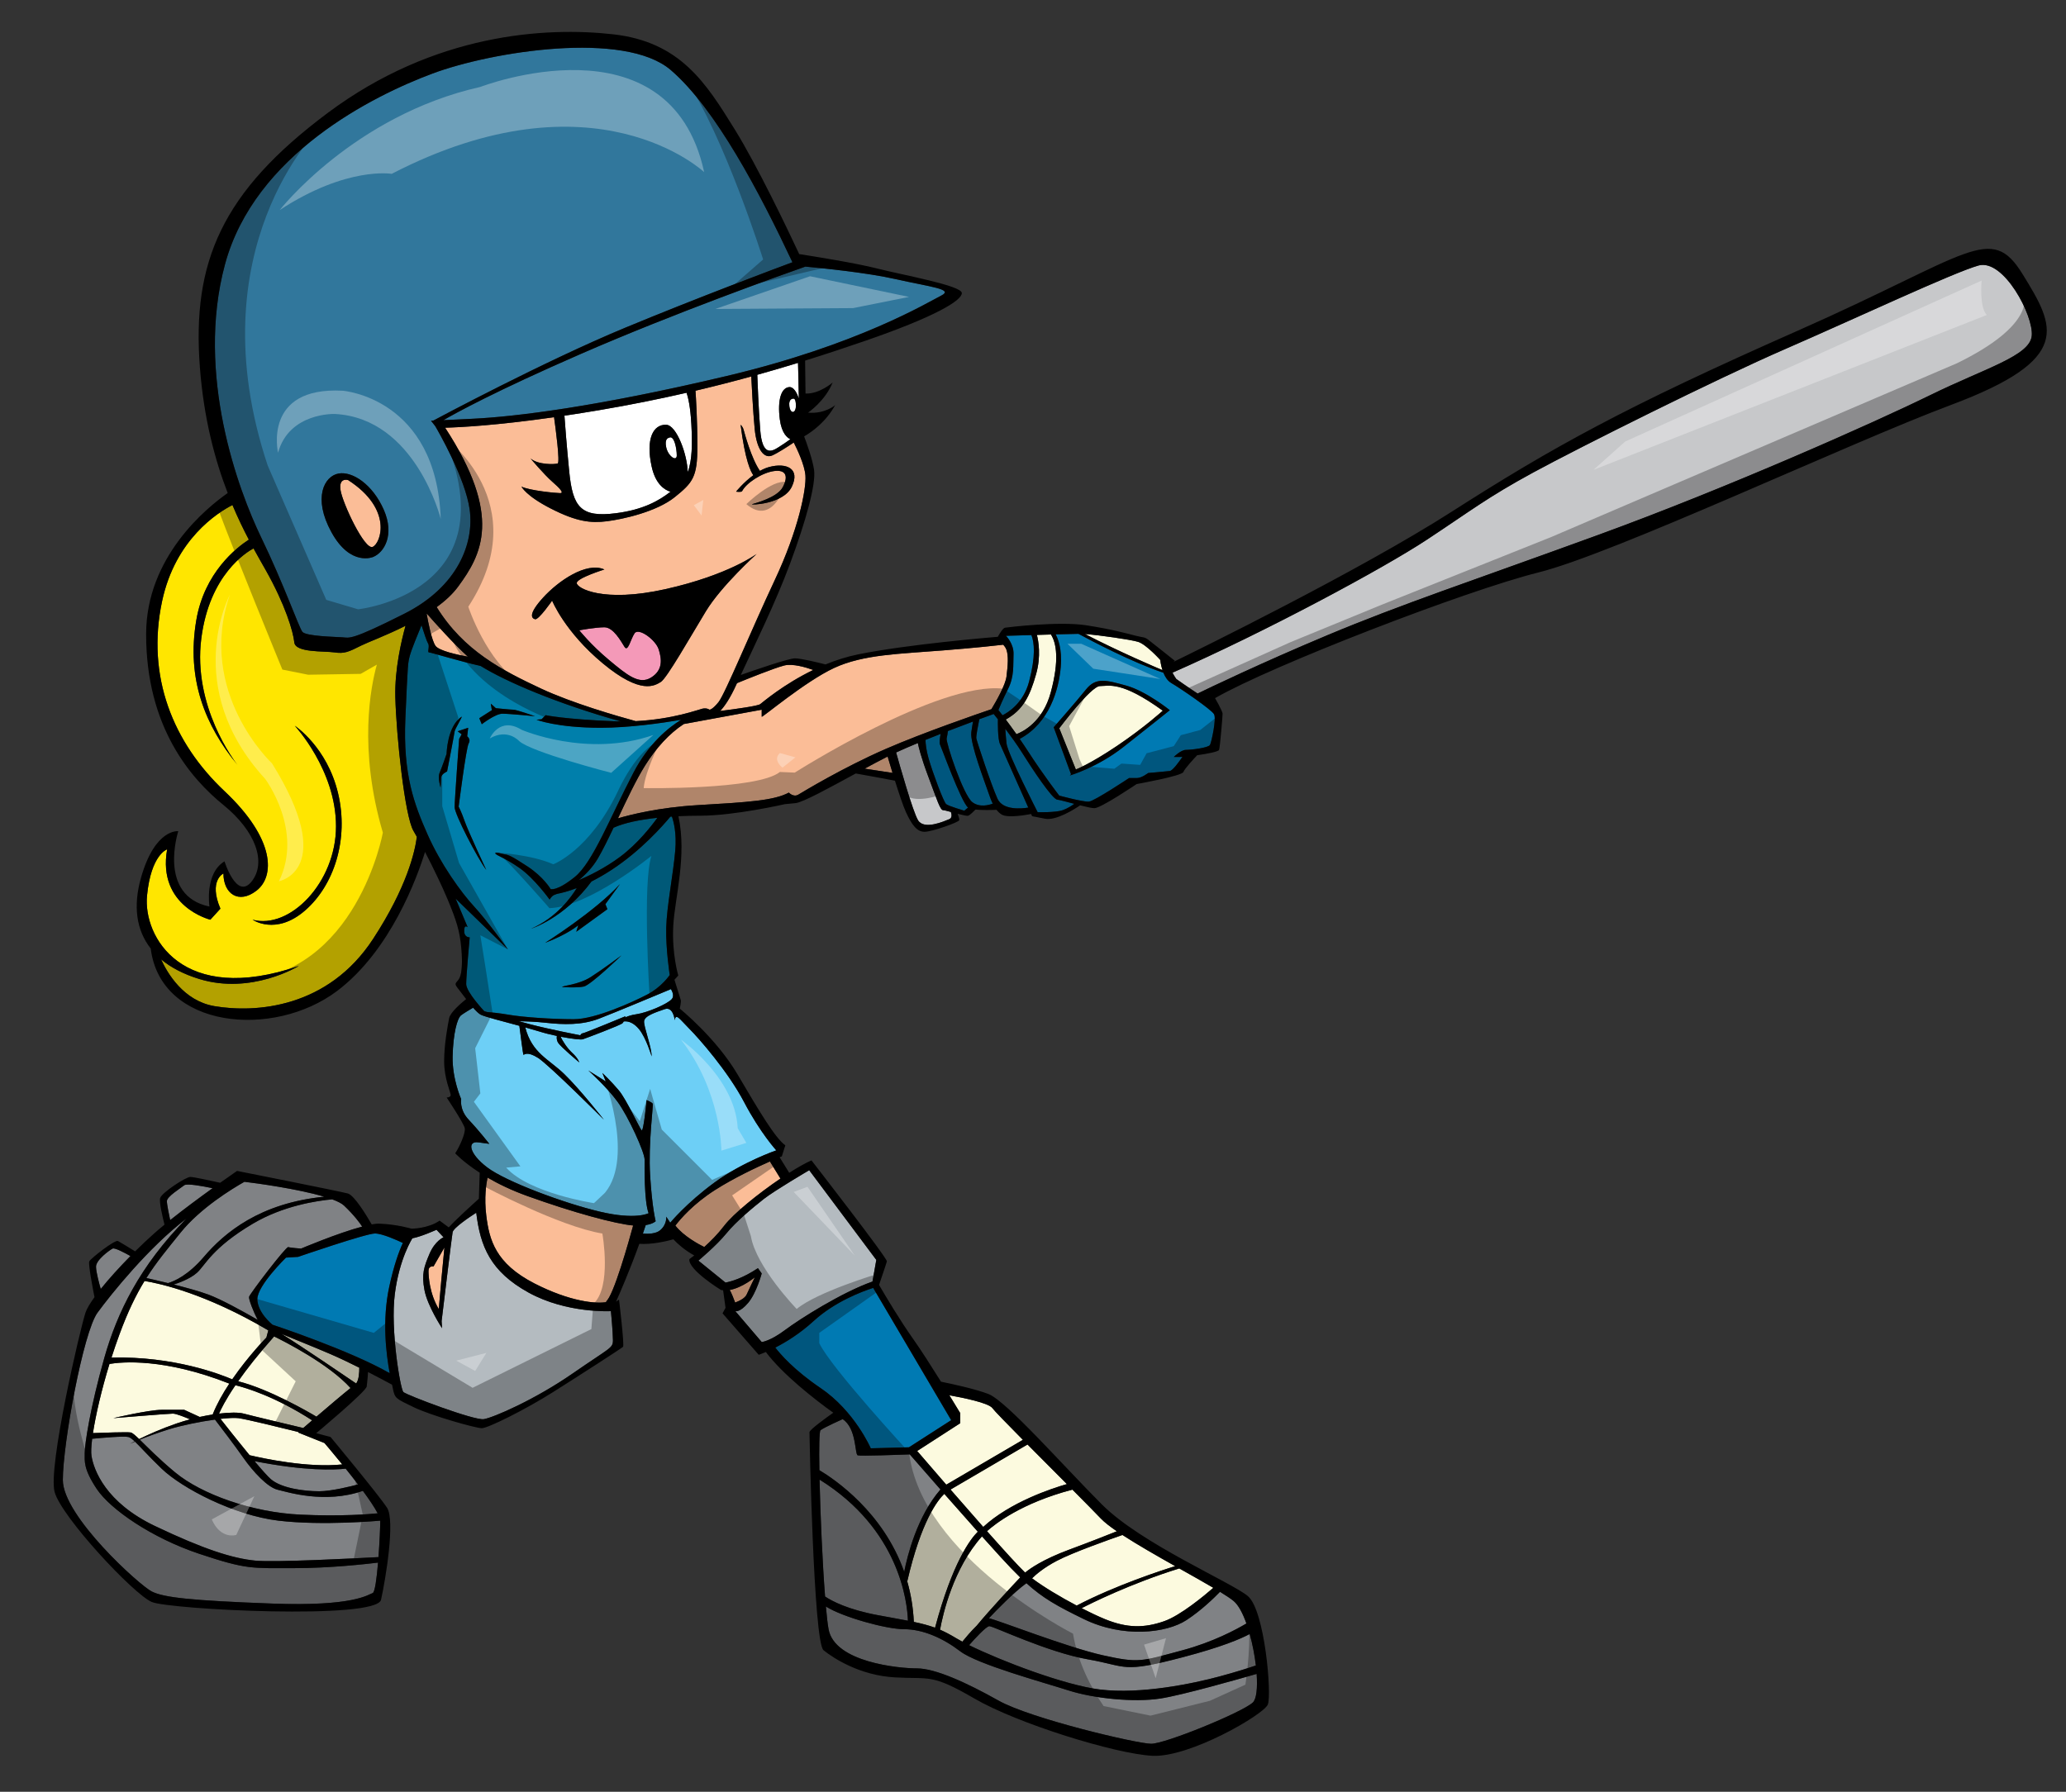 <?xml version="1.0" encoding="utf-8"?>
<!-- Generator: Adobe Illustrator 17.0.0, SVG Export Plug-In . SVG Version: 6.00 Build 0)  -->
<!DOCTYPE svg PUBLIC "-//W3C//DTD SVG 1.1//EN" "http://www.w3.org/Graphics/SVG/1.1/DTD/svg11.dtd">
<svg version="1.1" id="Layer_2" xmlns="http://www.w3.org/2000/svg" xmlns:xlink="http://www.w3.org/1999/xlink" x="0px" y="0px"
	 width="200px" height="173.5px" viewBox="0 0 200 173.5" style="enable-background:new 0 0 200 173.5;" xml:space="preserve">
<rect x="0" y="0" width="200" height="173.5" fill="#333333" stroke="none"/>
<path id="color12" style="fill:#FFE600;" d="M32.382,63.172c-0.973-0.146-3.795,0.049-3.892-0.973
	c-0.098-1.021-0.876-3.649-2.773-7.006c-0.341-0.604-0.742-1.3-1.174-2.09c-0.656,0.349-4.259,2.521-5.054,8.706
	c-0.848,6.596,3.23,11.914,3.49,12.245c0.004,0.004,0.008,0.012,0.013,0.016c0,0-0.004-0.006-0.013-0.016
	c-3.106-3.792-4.948-8.264-3.977-13.997c0.784-4.625,3.903-7.038,5.087-7.803c-0.516-0.982-1.059-2.097-1.587-3.352
	c-1.42,0.726-5.528,3.304-6.809,9.306c-1.556,7.299,1.071,13.722,6.034,18.393c4.963,4.67,4.865,8.27,3.113,9.633
	c-1.751,1.362-3.211,0.292-3.211-1.654c0,0-1.46,0.682-0.292,3.406l-0.974,1.07c0,0-5.157-1.267-4.184-6.813
	c0,0-1.557,0.487-1.946,4.477c-0.389,3.989,3.406,10.703,14.693,6.813c0,0-4.573,2.82-9.633,1.264
	c-1.516-0.465-2.749-1.107-3.701-1.904c0.597,1.316,2.165,4.021,5.16,4.531c3.989,0.682,10.996,0.196,15.374-6.52
	c3.27-5.012,4.044-8.451,4.227-9.872c-0.121-0.219-0.233-0.418-0.333-0.588c-0.828-1.411-1.654-9.147-1.751-12.942
	c-0.069-2.688,0.594-5.496,0.987-6.906c-1.876,0.942-3.619,1.582-4.248,1.895C33.745,63.124,33.355,63.317,32.382,63.172z
	 M29.512,88.182c-2.821,2.433-5.061,0.875-5.061,0.875c3.601,0.973,8.077-3.602,8.077-9.05c0-5.449-3.99-9.731-3.99-9.731
	s3.115,2.043,4.185,6.521C33.793,81.271,32.333,85.747,29.512,88.182z"/>
<path id="color11" style="fill:#007AB3;" d="M102.688,64.583c-0.189,2.196-1.088,5.418-3.972,6.964
	c0.263,0.382,0.537,0.788,0.809,1.21c1.509,2.335,3.017,4.282,3.017,4.282s2.335,0.632,2.871,0.584
	c0.535-0.05,3.892-2.287,3.892-2.287s0.34,0,0.779,0c0.438,0,1.068-0.486,1.068-0.486s1.703-0.146,2.093-0.195
	c0.286-0.035,0.909-0.907,1.224-1.37c-0.08,0.005-0.15,0.008-0.201,0.008c-0.633,0-0.633,0-0.633,0s0.682-0.682,1.168-0.682
	c0.486,0,2.189-0.194,2.336-0.486s0.633-2.53,0.389-2.968c-0.242-0.438-3.211-2.481-4.135-3.017
	c-0.365-0.211-0.607-0.604-0.77-1.002c-2.954-0.974-6.904-3.053-8.221-3.764c-0.438,0.007-1.269,0.028-2.207,0.053
	C102.395,61.792,102.841,62.826,102.688,64.583z M109.014,66.384c1.945,0.535,4.231,2.384,4.231,2.384s-1.945,1.558-4.477,3.551
	c-2.527,1.996-5.205,2.773-5.205,2.773l0.121-0.119l-1.679-4.551c0,0,2.142-2.432,3.115-3.649
	C106.094,65.557,107.066,65.849,109.014,66.384z M89.592,71.646c0.487-0.197,0.982-0.394,1.471-0.586
	c-0.062,0.3-0.156,0.856-0.052,1.064c0.142,0.281,1.998,5.44,2.699,6.076l-0.363,0.298c0,0-1.509-0.438-1.752-0.634
	c-0.244-0.194-1.313-3.064-1.703-4.427C89.662,72.634,89.602,72.018,89.592,71.646z M91.762,70.788
	c0.884-0.341,1.724-0.657,2.434-0.922c-0.042,0.209-0.1,0.539-0.167,1.042c-0.147,1.07,1.362,4.962,1.654,5.838
	c0.123,0.369,0.258,0.737,0.42,1.07c-0.324,0.124-1.264,0.409-1.977-0.146c-0.876-0.681-2.579-5.79-2.481-6.178
	C91.698,71.272,91.737,70.993,91.762,70.788z M97.049,69.261c-0.169-0.22-0.304-0.392-0.397-0.509
	c0.111-0.275,0.427-1.029,0.927-2.027c0.632-1.265,0.486-2.335,0.536-3.357c0.048-1.022-0.731-1.801-0.731-1.801
	s1.108-0.033,2.462-0.072c0.274,0.7,0.436,2.009-0.223,4.5C99.07,68.086,97.59,68.993,97.049,69.261z M94.803,69.641
	c0.708-0.261,1.212-0.444,1.391-0.507c0.106,0.132,0.246,0.307,0.411,0.516c-0.006,0.306-0.023,1.894,0.195,2.376
	c0.19,0.417,1.961,4.407,2.745,6.172c-0.639,0.104-2.468,0.29-2.987-0.868c-0.632-1.411-1.995-5.546-2.044-5.838
	C94.48,71.292,94.676,70.264,94.803,69.641z M97.434,71.979c-0.056-0.547-0.095-1.063-0.119-1.411
	c0.533,0.702,1.125,1.519,1.578,2.239c1.07,1.703,2.968,4.573,3.455,4.622c0.232,0.024,0.924,0.215,1.65,0.406
	c-0.215,0.159-0.639,0.445-1.116,0.615c-0.681,0.244-2.432,0.195-2.432,0.195S97.531,72.952,97.434,71.979z"/>
<path id="color10" style="fill:#31779C;" d="M41.938,40.731c0.408-0.218,10.746-5.748,18.566-8.99
	c7.055-2.925,14.561-5.734,16.208-6.347c-3.142-6.676-7.415-14.865-11.779-18.613c-4.477-3.845-17.321-1.801-23.062,0.34
	c-5.742,2.141-17.224,7.833-20.094,18.489c-2.871,10.655,1.313,21.894,3.503,26.419c2.19,4.525,3.649,8.709,3.989,9.147
	c0.341,0.438,3.211,0.486,3.893,0.534c0.68,0.05,0.778,0.341,5.984-2.286c5.206-2.627,6.762-6.86,6.324-10.071
	c-0.417-3.062-3.087-7.667-3.336-8.091l-0.409-0.521C41.724,40.743,41.724,40.743,41.938,40.731z M36.128,53.928
	c0,0-2.188,0.974-4.038-2.384c-1.849-3.357-0.681-5.45,0.682-5.692c1.361-0.244,3.309,1.07,4.378,3.503
	C38.221,51.787,37.199,53.49,36.128,53.928z M56.223,34.271c9.093-3.965,19.484-7.663,21.739-8.456
	c1.648,0.152,5.968,0.586,8.719,1.207c3.455,0.778,5.692,0.973,4.427,1.605c-1.264,0.632-8.028,4.768-20.774,7.784
	c-12.747,3.017-20.533,3.941-24.571,4.136c-1.344,0.065-2.239,0.108-2.836,0.137C44.113,39.994,47.961,37.873,56.223,34.271z"/>
<path id="color9" style="fill:#007AB3;" d="M78.774,127.906c2.024-1.855,4.653-2.844,5.754-3.199l7.552,12.809l-4.087,2.627
	l-3.698,0.099c0,0-1.557-3.601-4.865-5.839c-2.58-1.744-3.914-3.309-4.378-3.914C76.065,129.971,77.427,129.141,78.774,127.906z
	 M28.854,121.703l-1.168,0.072c0,0-2.773,2.701-2.773,4.015c0,1.313,1.46,2.481,1.46,2.481s7.512,2.48,11.353,4.696
	c-0.347-1.891-0.75-5.129-0.04-8.396c0.44-2.023,0.919-3.358,1.313-4.217c-0.549-0.262-1.998-0.916-2.7-0.916
	C35.423,119.439,28.854,121.703,28.854,121.703z"/>
<path id="color8" style="fill:#007FAB;" d="M57.878,83.12c0.464-0.791,0.978-1.84,1.516-2.972c1.056-0.48,2.574-0.784,4.242-0.961
	c-0.551,0.769-1.89,2.499-3.618,3.787c-1.476,1.1-3.048,1.852-3.981,2.249C56.697,84.679,57.373,83.979,57.878,83.12z
	 M64.893,79.079c0.05-0.003,0.101-0.006,0.151-0.009c0.171,0.487,0.468,1.607,0.326,3.271c-0.194,2.286-0.828,5.449-0.876,7.492
	c-0.049,2.044,0.34,4.574,0.34,4.574s-0.778,1.168-2.189,1.897c-1.412,0.729-5.011,2.383-7.103,2.383
	c-2.093,0-4.914-0.193-6.325-0.438c-0.862-0.148-1.615-0.225-2.07-0.261c-0.168-0.052-0.266-0.079-0.266-0.079
	s-1.751-1.85-1.751-2.628c0-0.779,0.34-4.524,0.34-4.524s-0.534,0.049-0.534-0.634c0-0.681,0.34-0.34,0.34-0.34l-1.167-2.774
	l5.06,4.915c0,0-1.995-2.773-3.259-4.137c-1.266-1.362-3.261-4.136-4.526-7.006c-1.264-2.871-2.384-5.741-2.14-11.239
	c0.242-5.499,0.242-5.353,0.438-6.083c0.15-0.566,0.828-2.213,1.124-2.924c0.234,0.737,0.52,1.595,0.628,1.756
	c0.194,0.292-0.098,0.876,0.096,0.876c0.173,0,2.948,0.854,4.996,1.313c2.452,1.524,7.427,3.651,13.562,5.37
	c-0.23-0.002-0.465-0.007-0.701-0.017c-4.769-0.194-6.568-0.584-6.568-0.584l-0.39,0.39l-0.486,0.048c0,0,1.946,0.779,6.227,0.779
	c2.681,0,5.802-0.439,7.759-0.768c-1.175,0.724-3.11,2.253-4.597,5.098c-2.287,4.378-3.94,8.709-5.692,10.12
	c-1.751,1.41-2.335,1.168-2.335,1.168s-0.681-1.168-2.238-2.189c-1.557-1.021-1.849-1.119-2.189-1.168
	c-0.34-0.049-0.974-0.292-0.924-0.098c0.048,0.194,0.876,0.39,2.335,1.411c1.459,1.022,2.919,3.065,2.919,3.065
	s0.193-0.39,0.534-0.487c0.037-0.01,0.104-0.035,0.188-0.071c0.415-0.077,1.062-0.233,1.905-0.559
	c-0.49,0.811-1.926,2.859-4.428,3.937c0,0,3.23-1.014,5.852-4.575c0.592-0.298,1.237-0.663,1.932-1.117
	C62.058,82.367,64.208,79.91,64.893,79.079z M47.611,68.768l-1.216,0.778l0.243,0.583c0,0,1.313-1.021,1.995-1.021
	c0.682,0,3.163,0.244,3.163,0.244s-1.801-0.632-2.093-0.632s-1.702-0.147-1.702-0.147l-0.487-0.438L47.611,68.768z M43.28,74.703
	c0,0,0.73-3.746,0.73-3.892c0-0.146,0.803-1.491,0.681-1.412C43.28,70.324,43.232,73,43.232,73s-0.486,1.41-0.682,1.849
	c-0.194,0.437,0.098,1.41,0.098,1.41s0.048-0.534,0.048-0.924C42.696,74.945,43.28,74.703,43.28,74.703z M47.075,84.239
	c0,0-1.751-3.746-2.092-4.719c-0.34-0.974-0.583-1.411-0.583-1.411s0.73-5.741,0.973-6.131c0.243-0.39-0.146-0.681-0.146-0.681
	l0.096-0.827l-1.022,0.34l0.39,0.292l-0.243,0.438c0,0-0.438,5.936-0.438,6.616C44.01,78.839,46.2,83.072,47.075,84.239z
	 M52.768,91.294c2.191-0.826,3.211-1.702,3.211-1.702l-0.194,0.633l3.017-2.189l-0.195-0.485l1.411-1.947
	C57.634,88.229,52.768,91.294,52.768,91.294z M60.164,92.511c0,0-1.751,1.314-2.967,2.093c-1.217,0.777-2.773,0.828-2.773,0.974
	c0,0,1.411,0.097,2.092-0.048C57.195,95.381,60.164,92.511,60.164,92.511z"/>
<path id="color7" style="fill:#B4BBC0;" d="M73.373,122.798c-1.425,0.95-2.538,1.281-3.142,1.396l-2.623-2.125
	c0,0,1.752-1.459,2.701-2.627c0.948-1.168,2.627-2.555,3.649-3.357c1.022-0.802,4.379-2.773,4.379-2.773l6.495,8.687l-0.37,2.096
	c-2.972,1.046-7.06,3.642-8.46,4.691c-1.459,1.095-2.263,1.167-2.263,1.167l-2.554-2.991c0,0,0.437,0.146,1.24-0.804
	c0.803-0.948,1.314-2.846,1.314-2.846L73.373,122.798z M43.816,119.318c-0.083,0.461-0.856,6.861-1.065,8.607l0.043,0.686
	c0,0-1.411-2.141-1.703-3.697c-0.292-1.557-0.048-2.237,0.487-3.503c0.535-1.265,1.362-1.604,1.362-1.604l-0.682-0.729
	c0,0-1.508,0.681-2.335,0.825c0,0-1.264,1.947-1.702,5.4c-0.438,3.455,0.535,9.195,0.827,9.488c0.292,0.291,6.861,2.773,7.785,2.627
	c0.924-0.145,4.963-1.896,8.611-4.428c3.649-2.529,3.893-2.434,3.893-3.211s-0.196-2.821-0.196-2.821s-4.281,0.242-7.978-1.801
	c-3.696-2.041-4.669-4.472-5.059-7.73C45.487,117.825,43.894,118.889,43.816,119.318z"/>
<path id="color6" style="fill:#C7C8CA;" d="M86.749,72.861c0.628-0.29,1.346-0.599,2.103-0.913c0.074,0.372,0.314,1.389,0.992,3.193
	c0.875,2.335,1.167,3.308,1.459,3.308c0.102,0,0.397,0.077,0.75,0.173c0.083,0.244,0.133,0.583-0.166,0.703
	c-0.486,0.195-2.433,1.071-3.017,0.098C88.358,78.571,87.063,73.986,86.749,72.861z M115.935,67.157
	c1.067-0.518,6.15-2.963,12.539-5.64c7.201-3.017,13.721-5.157,26.273-9.731c12.553-4.573,26.759-10.898,32.111-13.525
	c5.352-2.627,9.634-3.795,9.828-5.742c0.192-1.945-2.726-7.492-5.158-6.812c-2.432,0.681-11.969,5.158-18.682,8.077
	c-6.716,2.919-19.949,9.536-24.427,11.969c-4.476,2.433-6.032,3.697-10.314,6.52c-4.219,2.78-15.52,8.865-24.601,12.86
	c0.157,0.325,0.371,0.617,0.371,0.617S115.014,66.556,115.935,67.157z"/>
<path id="color5" style="fill:#FCFADF;" d="M108.137,72.223c-2.676,1.8-3.988,2.286-3.988,2.286l-1.605-3.99
	c0,0,3.064-4.087,3.939-4.087c0.877,0,2.045-0.536,6.082,2.384C112.563,68.816,110.813,70.421,108.137,72.223z M112.32,63.901
	c0,0-1.361-1.508-2.141-1.751c-0.691-0.216-3.847-0.663-5.152-0.758c3.363,1.74,6.938,3.26,7.506,3.498
	C112.363,64.369,112.32,63.901,112.32,63.901z M100.303,65.265c-0.616,2.184-1.282,3.486-2.94,4.406
	c0.296,0.393,0.65,0.874,1.034,1.418c0.601-0.227,2.54-1.162,3.318-4.025c0.86-3.171,0.54-4.823,0.021-5.625
	c-0.448,0.013-0.91,0.025-1.358,0.039C100.521,62.045,100.797,63.52,100.303,65.265z M98.761,152.742
	c-0.702,0.744-2.883,3.066-4.202,4.664c-0.542,0.523-1.109,1.199-1.4,1.559c-0.225-0.119-0.425-0.232-0.591-0.333
	c-0.569-0.347-1.069-0.61-1.566-0.825c0.273-1.513,1.28-5.931,4.059-9.039c0.647,0.725,1.257,1.401,1.79,1.982
	C97.573,151.543,98.19,152.188,98.761,152.742z M94.656,148.314c-1.067-1.196-2.208-2.487-3.243-3.664
	c-0.633,0.599-2.233,2.615-3.587,8.477c0.345,1.203,0.572,2.51,0.637,3.923c0.795,0.168,1.44,0.337,2.055,0.563
	C92.211,151.285,93.94,149.025,94.656,148.314z M12.652,138.707c0.156,0.025,0.426,0.259,0.818,0.639
	c0.815-0.4,2.12-0.994,3.634-1.514c0.427-0.146,0.863-0.277,1.296-0.395c-0.431-0.186-1.333-0.556-1.662-0.556
	c-0.438,0-5.765,0.438-5.765,0.438s3.43-0.805,4.671-0.805c1.24,0,2.189,0,2.189,0l1.502,0.689c0.43-0.096,0.85-0.176,1.252-0.24
	c0.398-1.009,0.98-2.035,1.612-2.99c-6.315-2.494-10.417-2.104-11.602-1.906c-0.779,2.537-1.337,4.967-1.601,6.697
	C9.917,138.732,12.301,138.648,12.652,138.707z M10.793,131.456c6.041-0.155,10.605,1.64,11.688,2.106
	c1.565-2.273,3.309-4.052,3.309-4.052l0.184-0.688c-6.055-3.577-10.5-4.545-11.982-4.785c-0.833,1.365-1.619,2.968-2.433,5.184
	C11.286,129.961,11.03,130.712,10.793,131.456z M23.089,137.32c0.767,0.104,3.965,0.885,5.814,1.345
	c-0.031,0.026-0.049,0.042-0.049,0.042l2.555,1.021c0,0,0.768,0.894,1.725,2.071c-3.336,0.359-7.729-0.598-8.973-0.893
	c-1.12-1.357-2.329-2.893-2.817-3.517C22.1,137.305,22.729,137.273,23.089,137.32z M26.536,129.406
	c-1.556,1.75-2.678,3.195-3.482,4.343c3.002,0.753,6.859,2.999,7.58,3.428c1.16-0.993,2.587-2.204,3.301-2.771
	C31.838,132.077,27.577,129.915,26.536,129.406z M21.206,136.881c1.032-0.126,1.896-0.131,2.394,0.002
	c0.869,0.232,4.352,1.061,5.756,1.393c0.232-0.199,0.528-0.455,0.865-0.743c-3.581-2.308-6.396-3.147-7.43-3.4
	C21.808,135.578,21.37,136.49,21.206,136.881z M99.239,152.275c0.482-0.399,1.72-1.275,4.227-2.207
	c2.278-0.846,3.854-1.473,4.652-1.795c-0.671-0.459-1.209-0.877-1.539-1.222c-0.542-0.569-1.563-1.604-2.763-2.811
	c-4.922,1.29-7.497,3.325-8.269,4.023C97.167,150.092,98.599,151.669,99.239,152.275z M95.183,147.854
	c2.603-2.403,6.619-3.725,8.1-4.149c-1.235-1.241-2.604-2.61-3.813-3.833l-7.454,4.363
	C93.022,145.395,94.131,146.663,95.183,147.854z M99.909,152.829c1.085,0.819,2.745,1.813,4.317,2.642
	c3.787-1.971,8.203-3.404,9.539-3.82c-1.8-1.014-3.675-2.084-5.107-3.017c-1.148,0.398-4.811,1.69-6.359,2.507
	C101.027,151.807,100.264,152.477,99.909,152.829z M106.969,156.782c2.143,0.876,3.795,0.876,5.741,0.194
	c1.573-0.55,3.909-2.498,4.747-3.228c-0.939-0.554-2.09-1.198-3.296-1.876c-4.705,1.456-8.612,3.414-9.454,3.848
	C105.544,156.15,106.335,156.521,106.969,156.782z M34.781,132.432c-0.918-0.459-1.901-0.931-2.788-1.313
	c-1.533-0.662-3.371-1.395-4.741-1.959c2.039,1.271,6.24,4.131,7.227,4.805C34.75,133.604,34.788,132.873,34.781,132.432z
	 M99.021,139.42c-1.557-1.574-2.771-2.82-2.951-3.072c-0.364-0.509-2.909-1.02-4.166-1.242c0.623,1.014,1.053,1.73,1.053,1.73v0.974
	l-4.17,2.691c0.495,0.576,1.548,1.8,2.817,3.262L99.021,139.42z"/>
<path id="color4" style="fill:#808285;" d="M114.461,160.48c3.857-1.012,5.699-1.816,6.518-2.258
	c0.273,0.979,0.479,2.049,0.597,3.045c-0.668,0.229-1.89,0.625-3.513,1.062c-2.529,0.683-7.59,1.751-11.58,1.267
	c-3.426-0.419-9.579-2.773-12.664-4.294c0.455-0.519,1.648-1.838,1.961-1.838c0.39,0,5.645,2.531,9.538,3.211
	C109.207,161.355,108.525,162.037,114.461,160.48z M87.893,156.934c-0.062-1.797-0.819-8.848-8.555-13.664
	c0.078,3.477,0.285,8.114,0.534,11.32c0.68,0.453,2.223,1.268,5.106,1.805C86.16,156.613,87.101,156.779,87.893,156.934z
	 M103.466,163.691c-2.433-0.778-8.854-2.53-10.509-3.795c-1.654-1.266-3.601-2.142-5.45-2.142c-1.716,0-5.948-1.175-7.557-2.2
	c0.084,0.953,0.171,1.719,0.259,2.2c0.583,3.211,6.812,3.795,8.563,3.795c1.751,0,4.768,1.362,7.882,3.113
	c3.113,1.753,13.428,4.185,14.791,4.185c1.361,0,8.758-3.017,9.828-3.988c0.367-0.334,0.471-1.426,0.377-2.774
	c-1.687,0.485-7.198,2.058-9.33,2.385C109.791,164.859,105.898,164.471,103.466,163.691z M114.852,156.88
	c-1.945,1.267-6.131,1.752-9.926-0.098c-2.598-1.267-3.964-2.029-5.566-3.477c-1.273,0.936-2.869,2.581-3.628,3.391
	c0.9,0.193,7.608,2.826,11.043,3.59c3.502,0.779,3.697,0.584,7.687-0.486c2.966-0.795,5.229-2.018,6.197-2.596
	c-0.351-0.985-0.771-1.786-1.232-2.172c-0.276-0.23-0.737-0.535-1.323-0.895C117.518,154.741,116.262,155.963,114.852,156.88z
	 M79.32,142.357c1.498,0.895,6.18,4.07,8.212,9.842c0.303-1.549,1.248-5.365,3.51-7.973c-1.397-1.592-2.547-2.908-2.969-3.395
	c-0.951,0.036-4.787,0.175-5.042,0.09c-0.292-0.098-0.098-2.627-1.459-3.503c0,0-1.751,0.777-2.141,1.07
	C79.31,138.578,79.283,140.145,79.32,142.357z M33.465,142.212c0.392,0.488,0.802,1.009,1.197,1.527
	c-0.677,0.182-2.581,0.659-3.763,0.659c-1.46,0-3.65-0.291-4.672-1.166c-0.312-0.268-0.907-0.94-1.585-1.748
	C29.593,142.461,32.403,142.331,33.465,142.212z M26.885,144.254c-0.95-0.219-2.336-1.678-3.357-3.138
	c-0.791-1.13-2.144-2.906-2.718-3.657c-1.466,0.2-3.245,0.564-4.508,0.956c-1.123,0.351-2.099,0.718-2.771,0.987
	c0.716,0.695,1.829,1.849,3.428,3.174c2.554,2.115,7.444,3.867,12.115,4.087c4.013,0.188,6.786-0.056,7.487-0.127
	c-0.294-0.569-0.822-1.347-1.432-2.177C31.434,145.648,27.809,144.468,26.885,144.254z M12.627,121.623
	c-1.05,1.066-2.075,2.193-2.873,3.188c-0.129-0.445-0.458-1.631-0.458-2.158c0-0.656,1.314-1.605,1.606-1.752
	C11.108,120.797,12.076,121.313,12.627,121.623z M20.578,115.055c-1.243,0.896-2.78,2.029-4.103,3.086
	c-0.098-0.447-0.319-1.496-0.319-1.838c0-0.438,1.313-1.24,1.679-1.533C18.089,114.566,19.653,114.859,20.578,115.055z
	 M35.062,118.771c-2.394,0.633-5.915,2.129-5.915,2.129s-1.022-0.071-1.24-0.146c-0.22-0.071-3.723,4.524-3.795,4.815
	c-0.056,0.225,0.44,1.506,0.84,2.232c-1.412-0.813-3.543-1.991-4.781-2.448c-0.85-0.315-2.147-0.672-3.35-0.975
	c0.321-0.1,1.561-0.512,2.255-1.145c0.803-0.729,1.459-2.406,5.4-4.742c2.948-1.747,6.222-2.229,7.686-2.359
	c0.52,0.193,0.923,0.396,1.146,0.607C34.286,117.668,34.827,118.412,35.062,118.771z M36.81,147.246c0,0.57-0.062,2.064-0.171,3.529
	c-2.016,0.109-10.033,0.529-11.943,0.339c-2.189-0.22-4.963-1.095-9.707-3.357c-4.743-2.262-5.911-5.399-6.131-6.786
	c-0.053-0.337-0.027-0.91,0.064-1.654c0.988-0.096,3.122-0.282,3.513-0.17c0.165,0.047,0.354,0.188,0.6,0.418
	c-0.29,0.147-0.454,0.238-0.454,0.238s0.176-0.08,0.485-0.209c0.514,0.487,1.272,1.358,2.58,2.616
	c1.97,1.897,7.006,4.524,11.312,5.036C31.263,147.757,36.81,147.246,36.81,147.246z M28.49,151.844c3.448,0,6.992-0.4,8.107-0.537
	c-0.127,1.521-0.306,2.875-0.517,2.946c-0.438,0.146-1.825,1.314-9.707,1.021c-7.882-0.291-10.509-0.584-11.677-1.168
	c-1.168-0.582-8.612-7.297-8.612-10.801c0-3.503,1.972-14.304,3.357-16.201c1.324-1.812,4.972-6.345,8.601-9.102
	c-4.508,4.575-6.697,9.086-7.943,13.479c-1.387,4.891-1.897,8.393-1.897,9.196c0,0.802-0.146,1.531,1.168,3.503
	c1.313,1.971,5.327,4.743,9.925,6.276C23.892,151.991,24.33,151.844,28.49,151.844z M23.659,114.434
	c1.103,0.127,5.182,0.683,7.729,1.444c-6.221,0.615-9.656,3.479-11.656,5.825c-1.512,1.771-2.833,2.352-3.468,2.538
	c-0.888-0.218-1.666-0.396-2.094-0.491c0.983-1.557,2.042-2.82,3.298-4.382C19.401,116.967,22.507,115.084,23.659,114.434z"/>
<path id="color3" style="fill:#6DCFF6;" d="M60.261,99.079c0.045-0.046,0.084-0.106,0.12-0.173c0.471-0.058,0.991,0.156,1.486,0.757
	c0.681,0.827,1.216,2.628,1.216,2.628c0-0.925-0.778-2.871-0.73-3.407c0.048-0.534,1.167-0.876,1.995-1.167
	c0.828-0.293,0.972,1.07,0.972,1.07c0.098-0.729,0.487-0.098,1.412,0.828c0.924,0.924,3.747,4.135,5.303,7.103
	c1.557,2.97,3.114,4.671,3.114,4.671s-3.26,1.119-5.984,3.114c-2.725,1.994-4.282,3.892-4.282,3.892l-0.389-0.584
	c0,0,0.097,0.73-0.584,1.313c-0.401,0.344-1.138,0.367-1.677,0.328c0.095-0.272,0.187-0.552,0.277-0.828
	c0.733-0.12,0.962-0.376,0.962-0.376s-0.342-1.264-0.536-4.428c-0.194-3.162,0.34-6.812,0.244-6.957
	c-0.098-0.146-0.584-0.34-0.584-0.34s-0.292,3.113-0.487,2.918c-0.194-0.193-1.459-2.967-2.188-3.842
	c-0.73-0.877-1.606-1.703-1.606-1.703l0.341,0.826l-1.704-1.07c0,0,1.752,1.558,2.822,3.017c1.071,1.46,2.627,4.915,2.627,5.595
	c0,0.682-0.048,4.088,0.39,5.207c0,0-1.216,0.682-4.719-0.146c-3.503-0.827-9.1-2.919-10.899-4.281
	c-1.799-1.362-1.947-2.578-0.875-2.433c1.071,0.146,1.071,0.146,1.071,0.146s-1.071-1.362-1.995-2.335
	c-0.925-0.974-0.729-1.995-0.729-1.995s-0.877-1.946-0.828-4.135c0.048-2.188,0.438-3.698,0.828-3.99
	c0.266-0.198,0.825-0.534,1.154-0.727c0.288,0.323,0.554,0.583,0.744,0.678c0.407,0.203,2.144,0.646,3.735,1.075
	c0.098,0.777,0.36,2.816,0.4,2.816c0.048,0,0.34-0.39,1.411,0.293c1.07,0.682,6.373,5.983,6.373,5.983s-2.286-2.919-3.843-4.427
	c-1.497-1.451-3.125-2.008-3.768-4.51c0.474,0.131,0.918,0.258,1.286,0.373c0.559,0.176,1.179,0.33,1.772,0.455
	c-0.025,0.143-0.039,0.401,0.125,0.664c0.244,0.39,2.043,1.896,2.043,1.896s-0.098-0.389-0.681-0.924
	c-0.482-0.442-0.963-1.182-1.116-1.563c1.061,0.206,1.962,0.309,2.139,0.248C56.71,100.539,60.066,99.273,60.261,99.079z
	 M56.174,100.247c0,0,0.097-0.195,0.244-0.195c0.145,0,4.135-1.653,4.135-1.653s-0.011,0.051-0.03,0.123
	c0.209-0.107,0.555-0.24,1.1-0.317c1.022-0.146,2.968-0.974,3.405-1.459c0.24-0.267,0.101-0.664-0.075-0.972
	c-0.816,0.344-5.471,2.291-6.979,2.869c-1.655,0.631-3.405,0.584-5.157,0.39c-0.878-0.099-1.841-0.136-2.584-0.147
	c0.369,0.103,0.734,0.204,1.075,0.292C53.157,99.663,56.174,100.247,56.174,100.247z"/>
<path id="color2" style="fill:#F499B8;" d="M56.077,61.032c0,0,1.557-0.292,2.433-0.292c0.876,0,1.605,1.362,1.946,1.897
	c0.341,0.535,0.583-0.73,0.973-1.313c0.389-0.584,2.044,0.632,2.336,1.556c0.292,0.925,0.438,1.995-0.73,2.725
	c-1.167,0.73-2.335-0.243-4.087-1.703C57.196,62.442,56.077,61.032,56.077,61.032z"/>
<path id="color1" style="fill:#FBBD97;" d="M45.295,63.589c-1.013-0.184-2.789-0.568-3.133-1.049
	c-0.372-0.521-0.715-2.287-0.856-3.093c0.009-0.006,0.018-0.01,0.025-0.016C42.118,60.328,43.955,62.381,45.295,63.589z
	 M72.278,125.354c0.292-0.658,0.802-1.681,0.802-1.681s-1.203,1.013-2.438,1.234c0.18,0.311,0.403,0.892,0.525,1.222
	C71.62,125.956,72.127,125.693,72.278,125.354z M85.853,73.292c0.024-0.013,0.051-0.025,0.075-0.037
	c0.093,0.317,0.267,0.903,0.476,1.585l-2.705-0.411C84.459,74.019,85.195,73.627,85.853,73.292z M43.023,120.792
	c-0.185,1.804-0.429,4.589-0.547,5.967c-0.91-1.522-0.995-3.196-0.995-3.692c0-0.537,0.486-0.438,0.486-0.438L43.023,120.792z
	 M73.592,68.184c-0.237,0.178-2.304,0.464-3.88,0.662c0.395-0.407,0.946-1.17,1.594-2.609c0.011-0.028,0.026-0.059,0.039-0.087
	c0.941-0.386,3.626-1.474,4.583-1.712c0.812-0.202,2.093,0.182,2.799,0.436C75.857,66.26,73.86,67.982,73.592,68.184z
	 M68.176,120.749c0.61-0.548,1.315-1.251,1.913-2.038c0.905-1.189,3.299-3.124,5.463-4.59l-1.021-1.658
	c-1.305,0.576-3.485,1.6-5.318,2.77c-2.103,1.343-3.34,2.791-3.835,3.441C66.184,119.716,67.686,120.51,68.176,120.749z
	 M42.274,58.788c0.815-0.599,1.543-1.262,2.077-1.989c2.265-3.086,4.336-6.796-1.261-15.385c1.478-0.039,4.951-0.219,10.546-1.017
	c0.143,1.017,0.596,4.398,0.349,4.481c-0.292,0.098-1.898,0.146-2.628-0.486c0,0,1.314,1.557,2.092,2.238
	c0.778,0.682,1.168,1.119,0.778,1.119c-0.389,0-2.968-0.244-3.746-0.633c0,0,0.39,0.877,2.87,2.141
	c2.482,1.266,3.845,1.412,5.402,1.216c1.556-0.194,4.816-0.924,6.567-2.335c1.752-1.41,2.191-1.946,2.191-4.913
	c0-2.546-0.143-4.8-0.184-5.392c1.885-0.444,3.68-0.907,5.4-1.379c0.037,0.783,0.167,3.353,0.33,5.067
	c0.194,2.043,0.924,2.919,1.702,2.579c0.53-0.232,1.508-0.868,2.082-1.251c0.308,0.604,1.053,2.158,1.129,3.197
	c0.098,1.313-0.68,5.255-2.967,10.12c-2.287,4.866-4.817,11.045-5.449,11.823c-0.633,0.779-0.876,0.731-0.876,0.731
	s-0.243-0.195-0.682-0.098c-0.369,0.082-2.842,1.026-6.46,1.206c-1.755-0.479-6.145-1.74-9.158-3.151
	C48.635,64.922,44.894,63.022,42.274,58.788z M72.928,46.013c-0.964,0.709-1.671,1.59-1.671,1.59s0.519,0.082,0.584-0.049
	c0.39-0.778,1.945-1.8,3.113-1.946s1.363,0.536,0.827,1.557c-0.535,1.022-2.675,1.557-2.967,1.654
	c-0.292,0.097,3.016,0.048,3.843-1.704c0.828-1.751-0.535-2.335-2.189-1.897c-0.307,0.082-0.61,0.215-0.902,0.378
	c-0.839-1.21-1.484-3.647-1.579-3.978c-0.097-0.341-0.292-0.487-0.292-0.487C72.134,44.608,72.683,45.689,72.928,46.013z
	 M51.796,59.96c0.34,0.098,1.653-1.8,1.653-1.8s1.216,3.017,4.915,6.082c3.697,3.065,5.011,2.141,5.595,1.8
	c0.583-0.34,2.871-4.379,4.378-6.86c1.509-2.481,4.915-5.547,4.915-5.547s-2.725,2.043-8.807,3.405
	c-6.082,1.363-8.612-0.096-8.612-0.583c0-0.486,2.677-1.314,2.677-1.314c-1.751-0.778-4.477,1.12-5.936,2.725
	C51.114,59.475,51.454,59.864,51.796,59.96z M80.744,64.681c-2.821,1.313-7.006,4.865-7.006,4.719c0-0.146,0-0.68,0-0.68
	l-7.541,1.387c-1.411,0.918-2.691,2.331-3.747,4.014c-0.861,1.372-1.768,3.295-2.627,5.119c1.157-0.342,3.954-1.057,7.688-1.276
	c4.962-0.292,7.395-0.438,8.854-1.216c0,0,0.439,0.486,0.924,0.194c0.487-0.292,4.331-2.627,8.466-4.427
	c3.612-1.572,8.932-3.404,10.22-3.843c0.513-0.852,1.357-2.356,1.459-3.163c0.146-1.168,0.194-1.996,0-2.579
	c-0.063-0.185-0.183-0.356-0.318-0.502c-0.645,0.077-2.493,0.284-5.813,0.551C87.07,63.317,83.567,63.367,80.744,64.681z
	 M47.197,114.027c-0.124,0.58-0.339,1.943-0.122,3.686c0.292,2.336,0.876,4.623,4.671,6.568c3.405,1.746,5.982,2.002,7.005,1.792
	l-0.095-0.04c0.722-0.467,2.258-5.973,2.638-7.367c-1.704-0.155-5.737-1.232-10.228-2.85
	C49.499,115.252,48.218,114.624,47.197,114.027z M33.696,46.484c0,0-0.925-0.292-0.731,0.973c0.196,1.265,2.335,5.839,3.115,5.497
	C36.858,52.614,38.075,49.305,33.696,46.484z"/>
<path id="fill" style="fill:#FFFFFF;" d="M73.592,41.619c-0.163-2.124-0.257-4.589-0.283-5.327c1.364-0.381,2.679-0.768,3.944-1.156
	c0.021,0.749,0.063,2.328,0.079,3.442c-0.194-0.542-0.499-1.122-0.918-1.095c-0.777,0.049-1.167,1.217-0.924,3.115
	c0.176,1.369,0.73,1.798,1.025,1.933c-0.347,0.26-0.781,0.541-1.171,0.791C74.662,43.759,73.786,44.148,73.592,41.619z
	 M59.629,49.695c2.667-0.342,4.168-1.222,5.278-2.078c-0.579-0.18-1.451-0.733-1.824-2.447c-0.584-2.675,0.146-4.087,1.411-4.039
	c1.008,0.039,2.046,2.889,2.082,4.587c0.434-1.137,0.453-2.731,0.352-4.635c-0.089-1.672-0.308-2.59-0.462-3.052
	c-2.661,0.61-5.482,1.181-8.491,1.69c-1.181,0.199-2.29,0.374-3.334,0.53c0.052,0.75,0.199,2.723,0.463,5.405
	C55.444,49.111,56.223,50.133,59.629,49.695z M64.737,42.397c0,0-0.437,0.048-0.243,0.924c0.194,0.876,1.021,1.412,1.021,0.779
	C65.516,43.467,65.272,42.057,64.737,42.397z M76.414,39.332c0.098,0.778,0.633,0.73,0.633-0.048c0-0.779-0.244-0.682-0.244-0.682
	S76.317,38.554,76.414,39.332z"/>
<path id="outline" d="M76.657,47.116c-0.827,1.751-4.135,1.801-3.843,1.704c0.292-0.097,2.432-0.632,2.967-1.654
	c0.536-1.021,0.341-1.703-0.827-1.557s-2.724,1.167-3.113,1.946c-0.065,0.131-0.584,0.049-0.584,0.049s0.707-0.881,1.671-1.59
	c-0.245-0.323-0.794-1.405-1.233-4.881c0,0,0.195,0.146,0.292,0.487c0.095,0.331,0.74,2.768,1.579,3.978
	c0.292-0.164,0.596-0.297,0.902-0.378C76.122,44.78,77.485,45.364,76.657,47.116z M64.445,57.041
	c6.082-1.362,8.807-3.405,8.807-3.405s-3.405,3.065-4.915,5.547c-1.508,2.481-3.795,6.52-4.378,6.86
	c-0.584,0.341-1.898,1.266-5.595-1.8c-3.699-3.065-4.915-6.082-4.915-6.082s-1.313,1.897-1.653,1.8
	c-0.342-0.097-0.682-0.486,0.778-2.092c1.459-1.605,4.185-3.503,5.936-2.725c0,0-2.677,0.828-2.677,1.314
	C55.833,56.945,58.363,58.404,64.445,57.041z M63.765,62.88c-0.292-0.924-1.947-2.14-2.336-1.556
	c-0.39,0.583-0.633,1.849-0.973,1.313c-0.34-0.536-1.07-1.897-1.946-1.897c-0.876,0-2.433,0.292-2.433,0.292s1.12,1.41,2.871,2.87
	c1.751,1.46,2.919,2.433,4.087,1.703C64.202,64.875,64.057,63.805,63.765,62.88z M32.09,51.544c-1.849-3.357-0.681-5.45,0.682-5.692
	c1.361-0.244,3.309,1.07,4.378,3.503c1.071,2.432,0.049,4.135-1.022,4.573C36.128,53.928,33.939,54.901,32.09,51.544z
	 M32.965,47.457c0.196,1.265,2.335,5.839,3.115,5.497c0.778-0.34,1.995-3.649-2.384-6.47C33.696,46.484,32.771,46.192,32.965,47.457
	z M109.014,66.384c1.945,0.535,4.231,2.384,4.231,2.384s-1.945,1.558-4.477,3.551c-2.527,1.996-5.205,2.773-5.205,2.773l0.121-0.119
	l-1.679-4.551c0,0,2.142-2.432,3.115-3.649C106.094,65.557,107.066,65.849,109.014,66.384z M112.563,68.816
	c-4.037-2.919-5.205-2.384-6.08-2.384s-3.94,4.087-3.94,4.087l1.604,3.99c0,0,1.313-0.486,3.99-2.286
	C110.813,70.421,112.563,68.816,112.563,68.816z M54.423,95.576c0,0,1.411,0.097,2.092-0.049c0.681-0.146,3.649-3.017,3.649-3.017
	s-1.751,1.313-2.967,2.092C55.979,95.381,54.423,95.432,54.423,95.576z M55.785,90.225l3.017-2.189l-0.195-0.485l1.411-1.947
	c-2.384,2.628-7.25,5.692-7.25,5.692c2.191-0.826,3.211-1.702,3.211-1.702L55.785,90.225z M44.4,78.109c0,0,0.73-5.741,0.973-6.131
	c0.243-0.39-0.146-0.681-0.146-0.681l0.096-0.827l-1.022,0.34l0.39,0.292l-0.243,0.438c0,0-0.438,5.936-0.438,6.616
	c0,0.682,2.189,4.915,3.065,6.082c0,0-1.751-3.746-2.092-4.719C44.644,78.547,44.4,78.109,44.4,78.109z M48.633,69.108
	c0.682,0,3.163,0.244,3.163,0.244s-1.801-0.632-2.093-0.632s-1.702-0.147-1.702-0.147l-0.487-0.438l0.098,0.632l-1.216,0.778
	l0.243,0.583C46.638,70.129,47.951,69.108,48.633,69.108z M44.691,69.399C43.28,70.324,43.232,73,43.232,73s-0.486,1.41-0.682,1.849
	c-0.194,0.437,0.098,1.41,0.098,1.41s0.048-0.534,0.048-0.924c0-0.39,0.584-0.633,0.584-0.633s0.73-3.746,0.73-3.892
	C44.01,70.664,44.813,69.32,44.691,69.399z M28.538,70.275c0,0,3.99,4.282,3.99,9.731c0,5.448-4.477,10.021-8.077,9.051
	c0,0,2.239,1.557,5.061-0.877c2.821-2.434,4.281-6.909,3.211-11.385C31.653,72.319,28.538,70.275,28.538,70.275z M188.805,39.234
	c-9.791,3.662-32.49,14.352-39.896,16.202c-7.007,1.752-25.786,9.001-31.285,12.164c0,0,0.729,1.266,0.729,1.508
	c0,0.244-0.244,3.211-0.34,3.503c-0.059,0.172-1.121,0.377-2.119,0.517c-0.271,0.285-1.211,1.292-1.336,1.624
	c-0.146,0.39-4.524,1.168-4.524,1.168s-3.454,2.335-4.087,2.335c-0.25,0-0.793-0.123-1.385-0.273c-0.543,0.369-2.32,1.5-3.385,1.296
	c-1.264-0.244-1.264-0.244-1.264-0.244s-0.036-0.079-0.095-0.214c-0.506,0.097-2.245,0.4-2.824,0.067
	c-0.204-0.115-0.375-0.28-0.526-0.472c-0.454,0.021-1.365,0.046-2.036-0.023c-0.206,0.21-0.535,0.529-0.697,0.593
	c-0.11,0.044-0.551-0.06-1.033-0.187c0.082,0.203,0.188,0.502,0.158,0.625c-0.05,0.194-2.627,1.119-3.358,1.119
	c-0.729,0-1.216-0.633-1.8-1.897c-0.273-0.592-0.694-1.864-1.066-3.05c-0.888-0.179-2.846-0.529-3.796-0.699
	c-2.537,1.381-5.12,2.805-5.842,2.873c-1.021,0.097-1.021,0.097-1.021,0.097s-4.866,1.119-8.174,1.119
	c-0.7,0-1.416,0.017-2.128,0.05c0.843,3.857-0.356,7.948-0.499,10.605c-0.147,2.726,0.486,4.816,0.486,4.816l-0.37,0.416
	c0.164,0.531,0.573,1.852,0.612,1.968c0.05,0.146-0.097,0.827-0.097,0.827s3.503,2.821,5.595,6.374
	c2.092,3.552,3.649,6.179,4.623,6.86l-0.34,1.07c0,0-0.077,0.029-0.212,0.086l0.926,1.506c0.829-0.528,1.585-0.955,2.156-1.203
	c0,0,7.371,9.488,7.298,9.779c-0.062,0.25-0.601,1.822-0.758,2.28c0.577,0.99,2.005,3.399,3.289,5.212
	c0.77,1.088,1.813,2.723,2.71,4.158c1.2,0.243,3.367,0.721,4.589,1.193c1.752,0.682,7.2,6.908,10.996,10.703
	c3.795,3.795,12.455,7.494,14.109,8.855c1.654,1.363,2.336,9.535,1.945,10.509c-0.389,0.974-7.59,5.158-11.19,4.964
	c-3.601-0.195-13.039-3.113-17.224-5.548c-4.183-2.432-4.281-1.849-7.688-2.043c-3.404-0.194-5.935-1.85-6.908-2.628
	c-0.974-0.777-1.362-20.824-1.362-21.115c0-0.238,1.683-1.447,2.304-1.885c-1.784-1.27-4.927-3.736-6.526-5.879
	c-0.433,0.186-0.691,0.271-0.691,0.271l-3.503-4.016l0.289-0.529L70,124.936c-0.068-0.006-0.135-0.012-0.2-0.023
	c0,0-3.211-1.971-3.065-2.992c0,0,0.182-0.129,0.471-0.355c-0.901-0.5-1.566-1.08-2.022-1.563c-0.632,0.179-2.059,0.521-3.294,0.438
	c-0.927,2.57-1.896,4.795-2.256,5.605l0.29-0.208c0,0,0.536,4.427,0.39,4.573c-0.146,0.146-3.989,2.627-6.763,4.379
	c-2.773,1.751-6.325,3.503-6.909,3.503s-4.915-1.216-6.617-2.044c-1.704-0.826-1.8-0.826-1.995-1.8
	c-0.019-0.093-0.044-0.218-0.079-0.37c-0.442-0.239-1.302-0.7-2.32-1.223c-0.025,0.344-0.078,1.024-0.131,1.397
	c-0.073,0.511-4.889,4.524-4.889,4.524l1.386,0.365c0,0,4.671,5.619,5.473,6.859c0.804,1.24-0.145,6.934-0.583,8.904
	c-0.437,1.97-20.435,0.947-22.186,0.219c-1.752-0.73-8.758-8.248-9.414-10.654c-0.657-2.41,2.481-15.839,2.991-17.371
	c0.127-0.379,0.436-0.896,0.869-1.494c-0.185-0.939-0.619-3.236-0.503-3.467c0.146-0.293,2.481-2.117,2.773-1.973
	c0.205,0.104,1.131,0.674,1.663,1.005c0.628-0.623,1.255-1.215,1.84-1.733c0.302-0.269,0.643-0.558,1.004-0.854
	c-0.173-0.684-0.532-2.188-0.42-2.577c0.146-0.512,2.481-2.043,2.919-2.043c0.335,0,2.09,0.386,2.888,0.565
	c0.973-0.692,1.637-1.149,1.637-1.149s9.926,1.97,10.728,2.188c0.617,0.168,1.794,2.104,2.306,2.99
	c0.298-0.053,0.558-0.08,0.761-0.07c1.752,0.072,3.089,0.486,3.089,0.486s1.606,0,2.724-0.779l0.885,0.654
	c0.592-0.666,2.286-2.207,2.915-2.773l0.083-2.521c-1.618-1.043-2.373-1.879-2.373-1.879c0.389-0.584,1.021-1.945,0.924-2.433
	c-0.097-0.487-1.751-2.97-1.751-2.97s0.39,0,0.39-0.241c0-0.243-0.634-1.605-0.634-3.261c0-1.653,0.342-3.453,0.487-4.185
	c0.11-0.556,1.15-1.448,1.642-1.843c-0.369-0.473-0.699-0.92-0.863-1.125c-0.39-0.486,0.048-0.486,0.244-0.973
	c0.194-0.487,0.292-1.217,0.146-2.871c-0.146-1.655-0.487-2.678-1.313-4.671c-0.535-1.288-1.414-3.103-2.192-4.607
	c-0.755,2.431-3.323,9.55-8.513,13.462c-6.179,4.658-17.085,3.646-18.042-4.109c-1.398-1.781-1.724-4.121-0.933-6.886
	c1.363-4.769,3.601-4.477,3.601-4.477s-2.043,6.228,3.017,7.298c0,0-0.487-3.211,1.46-4.379c0,0,1.168,3.795,2.627,1.947
	c1.46-1.85,0.389-4.866-2.725-7.396c-3.113-2.529-7.492-7.492-7.492-16.543c0-7.508,5.891-12.267,7.897-13.671
	c-1.227-3.18-2.311-7.181-2.692-12.164c-0.778-10.169,2.093-16.98,12.407-24.667c10.315-7.688,21.068-8.32,27.588-7.59
	c6.519,0.73,9,4.721,11.773,9.196c2.199,3.549,5.129,9.693,6.25,12.088c1.37,0.213,5.471,0.867,7.519,1.389
	c2.482,0.633,8.223,1.655,8.223,2.385c0,0.729-2.579,2.286-9.341,4.621c-1.822,0.63-3.764,1.276-5.832,1.92l0.041,3.189
	c1.362,0.048,2.627-1.071,2.627-1.071c-0.73,1.801-2.383,2.919-2.383,2.919c1.653,0.146,2.627-0.73,2.627-0.73
	c-0.909,1.65-2.261,2.601-3.006,3.03c0.272,0.716,0.818,2.235,0.963,3.247c0.194,1.363-0.778,4.915-2.335,9.099
	c-1.41,3.789-3.417,7.853-4.759,10.756c1.177-0.416,4.603-1.609,5.245-1.609c0.6,0,2.236,0.403,2.958,0.588
	c0.989-0.406,2.055-0.753,3.172-0.978c4.806-0.971,12.726-1.633,13.506-1.698c0.177-0.318,0.498-0.847,0.701-0.881
	c0.292-0.048,5.207-0.632,7.784-0.243c2.579,0.389,4.089,0.827,4.864,1.021c0.779,0.196,0.828,0.098,1.218,0.39
	c0.39,0.292,2.577,2.043,2.577,2.043s-0.09,0.036-0.185,0.121c2.169-1.055,17.945-8.779,26.993-14.571
	c9.73-6.228,16.737-10.121,33.475-17.515c16.737-7.396,18.684-10.509,21.797-5.45C198.926,31.644,200.773,34.759,188.805,39.234z
	 M105.027,61.392c3.363,1.74,6.938,3.26,7.506,3.498c-0.17-0.521-0.213-0.988-0.213-0.988s-1.361-1.508-2.141-1.751
	C109.488,61.934,106.334,61.487,105.027,61.392z M100.377,61.479c0.145,0.567,0.42,2.042-0.074,3.786
	c-0.616,2.184-1.282,3.486-2.94,4.406c0.296,0.393,0.65,0.874,1.034,1.418c0.601-0.227,2.54-1.162,3.318-4.025
	c0.86-3.171,0.54-4.823,0.021-5.625C101.287,61.452,100.825,61.465,100.377,61.479z M97.384,61.566c0,0,0.779,0.779,0.731,1.801
	c-0.049,1.021,0.097,2.092-0.536,3.357c-0.5,0.999-0.816,1.752-0.927,2.027c0.093,0.117,0.229,0.29,0.397,0.509
	c0.541-0.268,2.021-1.175,2.574-3.267c0.658-2.491,0.497-3.801,0.223-4.5C98.492,61.533,97.384,61.566,97.384,61.566z
	 M71.345,66.149c-0.013,0.029-0.028,0.06-0.039,0.087c-0.648,1.439-1.2,2.202-1.594,2.609c1.576-0.198,3.643-0.484,3.88-0.662
	c0.268-0.201,2.266-1.924,5.136-3.311c-0.706-0.254-1.987-0.638-2.799-0.436C74.971,64.676,72.287,65.763,71.345,66.149z
	 M76.841,42.849c-0.574,0.384-1.552,1.02-2.082,1.251c-0.778,0.34-1.508-0.536-1.702-2.579c-0.163-1.715-0.293-4.285-0.33-5.067
	c-1.72,0.473-3.516,0.936-5.4,1.379c0.04,0.592,0.184,2.846,0.184,5.392c0,2.967-0.439,3.503-2.191,4.913
	c-1.751,1.411-5.011,2.141-6.567,2.335c-1.557,0.195-2.919,0.049-5.402-1.216c-2.48-1.264-2.87-2.141-2.87-2.141
	c0.778,0.39,3.357,0.633,3.746,0.633c0.39,0,0-0.438-0.778-1.119c-0.778-0.681-2.092-2.238-2.092-2.238
	c0.73,0.632,2.336,0.583,2.628,0.486c0.247-0.083-0.206-3.464-0.349-4.481c-5.595,0.798-9.068,0.978-10.546,1.017
	c5.597,8.589,3.526,12.299,1.261,15.385c-0.534,0.728-1.262,1.391-2.077,1.989c2.62,4.234,6.36,6.134,10.105,7.888
	c3.013,1.411,7.403,2.672,9.158,3.151c3.618-0.179,6.091-1.124,6.46-1.206c0.438-0.098,0.682,0.098,0.682,0.098
	s0.243,0.048,0.876-0.731c0.632-0.778,3.162-6.957,5.449-11.823c2.287-4.865,3.065-8.806,2.967-10.12
	C77.894,45.007,77.149,43.453,76.841,42.849z M41.306,59.447c0.142,0.806,0.484,2.572,0.856,3.093
	c0.344,0.481,2.12,0.865,3.133,1.049c-1.34-1.208-3.177-3.261-3.964-4.158C41.323,59.437,41.314,59.441,41.306,59.447z
	 M57.974,39.721c-1.181,0.199-2.29,0.374-3.334,0.53c0.052,0.75,0.199,2.723,0.463,5.405c0.341,3.455,1.119,4.477,4.525,4.039
	c2.667-0.342,4.168-1.222,5.278-2.078c-0.579-0.18-1.451-0.733-1.824-2.447c-0.584-2.675,0.146-4.087,1.411-4.039
	c1.008,0.039,2.046,2.889,2.082,4.587c0.434-1.137,0.453-2.731,0.352-4.635c-0.089-1.672-0.308-2.59-0.462-3.052
	C63.805,38.641,60.983,39.212,57.974,39.721z M65.516,44.1c0-0.633-0.243-2.043-0.779-1.703c0,0-0.437,0.048-0.243,0.924
	C64.688,44.197,65.516,44.732,65.516,44.1z M77.047,39.283c0-0.779-0.244-0.682-0.244-0.682s-0.486-0.048-0.39,0.73
	C76.511,40.11,77.047,40.062,77.047,39.283z M77.253,35.136c-1.266,0.388-2.581,0.775-3.944,1.156
	c0.026,0.737,0.12,3.203,0.283,5.327c0.194,2.53,1.07,2.14,1.752,1.702c0.39-0.25,0.824-0.531,1.171-0.791
	c-0.295-0.135-0.849-0.564-1.025-1.933c-0.243-1.898,0.147-3.065,0.924-3.115c0.419-0.026,0.724,0.554,0.918,1.095
	C77.316,37.464,77.273,35.885,77.253,35.136z M77.962,25.816c-2.255,0.793-12.646,4.49-21.739,8.456
	c-8.261,3.602-12.109,5.722-13.297,6.413c0.598-0.029,1.493-0.071,2.836-0.137c4.039-0.194,11.824-1.119,24.571-4.136
	c12.747-3.017,19.51-7.152,20.774-7.784c1.266-0.633-0.972-0.827-4.427-1.605C83.93,26.402,79.61,25.968,77.962,25.816z
	 M25.279,52.03c2.189,4.525,3.649,8.709,3.989,9.147c0.341,0.438,3.211,0.486,3.893,0.534c0.68,0.05,0.778,0.341,5.984-2.286
	c5.206-2.627,6.762-6.86,6.324-10.071c-0.417-3.062-3.087-7.667-3.336-8.091l-0.409-0.521c0,0,0,0,0.214-0.012
	c0.408-0.218,10.746-5.748,18.566-8.99c7.055-2.925,14.561-5.734,16.208-6.347C73.57,18.717,69.297,10.528,64.933,6.78
	c-4.477-3.845-17.321-1.801-23.062,0.34c-5.742,2.141-17.224,7.833-20.094,18.489C18.905,36.267,23.089,47.505,25.279,52.03z
	 M40.354,81.032c-0.121-0.219-0.233-0.418-0.333-0.588c-0.828-1.411-1.654-9.147-1.751-12.942c-0.069-2.688,0.594-5.496,0.987-6.906
	c-1.876,0.942-3.619,1.582-4.248,1.895c-1.264,0.632-1.654,0.826-2.627,0.681c-0.973-0.146-3.795,0.049-3.892-0.973
	c-0.098-1.021-0.876-3.649-2.773-7.006c-0.341-0.604-0.742-1.3-1.174-2.09c-0.656,0.349-4.259,2.521-5.054,8.706
	c-0.848,6.596,3.23,11.914,3.49,12.245c-3.106-3.792-4.948-8.264-3.977-13.997c0.784-4.625,3.903-7.038,5.087-7.803
	c-0.516-0.982-1.059-2.097-1.587-3.352c-1.42,0.726-5.528,3.304-6.809,9.306c-1.556,7.299,1.071,13.722,6.034,18.393
	c4.963,4.67,4.865,8.27,3.113,9.633c-1.751,1.362-3.211,0.292-3.211-1.654c0,0-1.46,0.682-0.292,3.406l-0.974,1.07
	c0,0-5.157-1.267-4.184-6.813c0,0-1.557,0.487-1.946,4.477c-0.389,3.989,3.406,10.703,14.693,6.813c0,0-4.573,2.82-9.633,1.264
	c-1.516-0.465-2.749-1.107-3.701-1.904c0.597,1.316,2.165,4.021,5.16,4.531c3.989,0.682,10.996,0.196,15.374-6.52
	C39.398,85.893,40.172,82.453,40.354,81.032z M43.023,120.792l-1.056,1.835c0,0-0.486-0.098-0.486,0.438
	c0,0.498,0.085,2.172,0.995,3.693C42.594,125.381,42.838,122.596,43.023,120.792z M33.307,116.74
	c-0.223-0.211-0.626-0.414-1.146-0.607c-1.463,0.131-4.738,0.612-7.686,2.359c-3.941,2.336-4.598,4.014-5.4,4.742
	c-0.694,0.633-1.934,1.045-2.255,1.145c1.202,0.303,2.5,0.658,3.35,0.975c1.238,0.457,3.369,1.637,4.781,2.448
	c-0.4-0.727-0.896-2.008-0.84-2.232c0.072-0.291,3.575-4.889,3.795-4.815c0.218,0.074,1.24,0.146,1.24,0.146
	s3.521-1.496,5.915-2.129C34.827,118.412,34.286,117.668,33.307,116.74z M30.221,137.531c-3.581-2.307-6.396-3.147-7.43-3.4
	c-0.983,1.447-1.42,2.359-1.584,2.75c1.032-0.126,1.896-0.131,2.394,0.002c0.869,0.232,4.352,1.061,5.756,1.393
	C29.588,138.075,29.884,137.82,30.221,137.531z M20.589,136.967c0.398-1.009,0.98-2.035,1.612-2.99
	c-6.315-2.494-10.417-2.104-11.602-1.906c-0.779,2.537-1.337,4.967-1.601,6.697c0.918-0.035,3.302-0.119,3.653-0.061
	c0.156,0.025,0.426,0.259,0.818,0.639c0.815-0.4,2.12-0.994,3.634-1.514c0.427-0.146,0.863-0.277,1.296-0.395
	c-0.431-0.186-1.333-0.556-1.662-0.556c-0.438,0-5.765,0.438-5.765,0.438s3.43-0.805,4.671-0.805c1.24,0,2.189,0,2.189,0
	l1.502,0.689C19.767,137.111,20.187,137.031,20.589,136.967z M25.789,129.512l0.184-0.689c-6.055-3.577-10.5-4.546-11.982-4.785
	c-0.833,1.364-1.619,2.968-2.433,5.183c-0.272,0.741-0.529,1.492-0.766,2.236c6.041-0.155,10.605,1.641,11.688,2.105
	C24.046,131.29,25.789,129.512,25.789,129.512z M31.389,115.878c-2.548-0.763-6.627-1.317-7.729-1.444
	c-1.152,0.65-4.258,2.533-6.19,4.936c-1.256,1.563-2.315,2.826-3.298,4.382c0.428,0.097,1.206,0.272,2.094,0.491
	c0.635-0.188,1.956-0.766,3.468-2.538C21.732,119.357,25.167,116.493,31.389,115.878z M16.475,118.141
	c1.323-1.057,2.86-2.188,4.103-3.086c-0.925-0.195-2.489-0.488-2.743-0.285c-0.366,0.293-1.679,1.097-1.679,1.533
	C16.156,116.645,16.377,117.693,16.475,118.141z M9.754,124.811c0.798-0.994,1.823-2.121,2.873-3.188
	c-0.551-0.313-1.519-0.826-1.726-0.723c-0.292,0.146-1.606,1.095-1.606,1.75C9.295,123.18,9.625,124.364,9.754,124.811z
	 M36.597,151.307c-1.115,0.137-4.659,0.537-8.107,0.537c-4.161,0-4.599,0.147-9.196-1.386c-4.598-1.533-8.612-4.308-9.925-6.276
	c-1.313-1.972-1.168-2.701-1.168-3.502c0-0.805,0.511-4.308,1.897-9.197c1.246-4.394,3.436-8.903,7.943-13.479
	c-3.629,2.757-7.276,7.29-8.601,9.102c-1.386,1.897-3.357,12.699-3.357,16.201c0,3.504,7.444,10.219,8.612,10.801
	c1.167,0.584,3.795,0.877,11.677,1.168c7.882,0.293,9.269-0.875,9.707-1.021C36.292,154.182,36.47,152.826,36.597,151.307z
	 M36.81,147.246c0,0-5.546,0.511-9.853,0c-4.306-0.512-9.342-3.139-11.312-5.036c-1.308-1.258-2.066-2.129-2.58-2.616
	c-0.31,0.129-0.485,0.209-0.485,0.209s0.165-0.091,0.454-0.238c-0.246-0.229-0.435-0.371-0.6-0.418
	c-0.391-0.112-2.524,0.074-3.513,0.17c-0.092,0.744-0.117,1.317-0.064,1.654c0.22,1.387,1.388,4.524,6.131,6.786
	c4.744,2.263,7.518,3.14,9.707,3.357c1.91,0.19,9.928-0.23,11.943-0.339C36.748,149.313,36.81,147.816,36.81,147.246z
	 M36.561,146.536c-0.294-0.569-0.822-1.347-1.432-2.177c-3.695,1.289-7.32,0.107-8.244-0.105c-0.95-0.219-2.336-1.678-3.357-3.138
	c-0.791-1.13-2.144-2.906-2.718-3.657c-1.466,0.2-3.245,0.564-4.508,0.956c-1.123,0.351-2.099,0.718-2.771,0.987
	c0.716,0.695,1.829,1.849,3.428,3.174c2.554,2.115,7.444,3.867,12.115,4.087C33.087,146.852,35.859,146.607,36.561,146.536z
	 M34.662,143.739c-0.395-0.519-0.805-1.039-1.197-1.527c-1.062,0.119-3.872,0.249-8.823-0.727c0.678,0.808,1.273,1.48,1.585,1.748
	c1.022,0.875,3.211,1.166,4.672,1.166C32.082,144.398,33.985,143.921,34.662,143.739z M28.854,138.707c0,0,0.019-0.016,0.049-0.042
	c-1.849-0.46-5.047-1.241-5.814-1.345c-0.36-0.047-0.99-0.016-1.745,0.07c0.488,0.625,1.697,2.159,2.817,3.518
	c1.244,0.295,5.636,1.252,8.973,0.893c-0.958-1.179-1.725-2.072-1.725-2.072L28.854,138.707z M33.935,134.404
	c-2.097-2.327-6.357-4.489-7.398-4.998c-1.556,1.75-2.678,3.195-3.482,4.343c3.002,0.753,6.859,2.999,7.58,3.428
	C31.794,136.184,33.221,134.973,33.935,134.404z M34.781,132.432c-0.918-0.459-1.901-0.931-2.788-1.313
	c-1.533-0.662-3.371-1.395-4.741-1.959c2.039,1.271,6.24,4.131,7.227,4.805C34.75,133.604,34.788,132.873,34.781,132.432z
	 M37.726,132.969c-0.347-1.891-0.75-5.129-0.04-8.396c0.44-2.022,0.919-3.358,1.313-4.218c-0.549-0.26-1.998-0.916-2.7-0.916
	c-0.875,0-7.444,2.264-7.444,2.264l-1.168,0.072c0,0-2.773,2.701-2.773,4.015c0,1.313,1.46,2.481,1.46,2.481
	S33.885,130.753,37.726,132.969z M59.337,129.779c0-0.777-0.196-2.821-0.196-2.821s-4.281,0.242-7.978-1.801
	c-3.696-2.041-4.669-4.472-5.059-7.73c-0.617,0.397-2.21,1.459-2.289,1.891c-0.083,0.461-0.856,6.861-1.065,8.607l0.043,0.686
	c0,0-1.411-2.141-1.703-3.697c-0.292-1.557-0.048-2.237,0.487-3.503c0.535-1.265,1.362-1.604,1.362-1.604l-0.682-0.729
	c0,0-1.508,0.681-2.335,0.825c0,0-1.264,1.947-1.702,5.4c-0.438,3.455,0.535,9.195,0.827,9.488c0.292,0.291,6.861,2.773,7.785,2.627
	c0.924-0.145,4.963-1.896,8.611-4.428C59.094,130.461,59.337,130.559,59.337,129.779z M61.293,118.666
	c-1.704-0.155-5.737-1.232-10.228-2.85c-1.566-0.564-2.848-1.192-3.868-1.789c-0.124,0.58-0.339,1.943-0.122,3.686
	c0.292,2.336,0.876,4.623,4.671,6.568c3.405,1.746,5.982,2.002,7.005,1.792l-0.095-0.04
	C59.377,125.566,60.914,120.061,61.293,118.666z M72.278,125.354c0.292-0.658,0.802-1.681,0.802-1.681s-1.203,1.013-2.438,1.234
	c0.18,0.311,0.403,0.892,0.525,1.222C71.62,125.956,72.127,125.693,72.278,125.354z M79.32,142.357
	c1.498,0.895,6.18,4.07,8.212,9.842c0.303-1.549,1.248-5.365,3.51-7.973c-1.397-1.592-2.547-2.908-2.969-3.395
	c-0.951,0.036-4.787,0.175-5.042,0.09c-0.292-0.098-0.098-2.627-1.459-3.503c0,0-1.751,0.777-2.141,1.07
	C79.31,138.578,79.283,140.145,79.32,142.357z M91.413,144.65c-0.633,0.599-2.233,2.615-3.587,8.477
	c0.345,1.203,0.572,2.51,0.637,3.923c0.795,0.168,1.44,0.336,2.055,0.563c1.693-6.328,3.423-8.588,4.139-9.299
	C93.589,147.118,92.449,145.827,91.413,144.65z M95.06,148.768c-2.779,3.108-3.786,7.526-4.059,9.039
	c0.497,0.215,0.997,0.48,1.566,0.825c0.166,0.101,0.366,0.214,0.591,0.333c0.292-0.359,0.858-1.033,1.4-1.559
	c1.319-1.598,3.5-3.92,4.202-4.664c-0.57-0.555-1.188-1.199-1.911-1.992C96.317,150.169,95.707,149.491,95.06,148.768z
	 M79.337,143.27c0.078,3.477,0.285,8.114,0.534,11.32c0.68,0.453,2.223,1.268,5.106,1.805c1.183,0.22,2.124,0.385,2.916,0.539
	C87.831,155.137,87.073,148.086,79.337,143.27z M121.65,162.085c-1.687,0.485-7.198,2.058-9.33,2.386
	c-2.529,0.389-6.422,0-8.854-0.777c-2.433-0.779-8.854-2.531-10.509-3.797c-1.654-1.265-3.601-2.141-5.45-2.141
	c-1.716,0-5.948-1.175-7.557-2.199c0.084,0.952,0.171,1.719,0.259,2.199c0.583,3.211,6.812,3.795,8.563,3.795
	c1.751,0,4.768,1.362,7.882,3.113c3.113,1.753,13.428,4.186,14.791,4.186c1.361,0,8.758-3.018,9.828-3.99
	C121.641,164.525,121.744,163.434,121.65,162.085z M121.574,161.27c-0.117-0.996-0.322-2.065-0.596-3.047
	c-0.818,0.441-2.66,1.247-6.519,2.258c-5.937,1.558-5.254,0.877-9.146,0.194c-3.894-0.68-9.147-3.211-9.538-3.211
	c-0.313,0-1.506,1.319-1.961,1.838c3.086,1.52,9.239,3.875,12.665,4.293c3.99,0.485,9.051-0.584,11.58-1.266
	C119.685,161.893,120.906,161.496,121.574,161.27z M119.426,155.031c-0.277-0.23-0.736-0.535-1.322-0.895
	c-0.586,0.604-1.842,1.825-3.252,2.742c-1.945,1.266-6.131,1.752-9.926-0.098c-2.598-1.266-3.964-2.029-5.566-3.479
	c-1.273,0.938-2.869,2.582-3.628,3.393c0.9,0.193,7.608,2.826,11.043,3.589c3.502,0.778,3.697,0.584,7.687-0.486
	c2.966-0.795,5.229-2.019,6.197-2.596C120.309,156.218,119.887,155.417,119.426,155.031z M117.457,153.75
	c-0.939-0.555-2.09-1.198-3.296-1.876c-4.705,1.456-8.612,3.414-9.454,3.849c0.837,0.428,1.628,0.801,2.262,1.061
	c2.143,0.876,3.795,0.876,5.741,0.195C114.283,156.428,116.619,154.479,117.457,153.75z M113.766,151.65
	c-1.799-1.015-3.674-2.084-5.106-3.018c-1.147,0.398-4.812,1.69-6.359,2.506c-1.271,0.668-2.035,1.336-2.39,1.689
	c1.085,0.82,2.744,1.813,4.316,2.642C108.014,153.5,112.432,152.064,113.766,151.65z M106.579,147.053
	c-0.542-0.57-1.563-1.604-2.763-2.811c-4.922,1.29-7.497,3.326-8.269,4.023c1.618,1.825,3.05,3.402,3.69,4.01
	c0.482-0.399,1.72-1.275,4.227-2.207c2.278-0.846,3.854-1.474,4.652-1.795C107.447,147.814,106.909,147.396,106.579,147.053z
	 M103.282,143.704c-1.235-1.241-2.603-2.61-3.813-3.833l-7.454,4.363c1.008,1.158,2.117,2.429,3.168,3.619
	C97.785,145.45,101.802,144.13,103.282,143.704z M91.904,135.104c0.623,1.015,1.053,1.73,1.053,1.73v0.973l-4.17,2.692
	c0.495,0.576,1.548,1.8,2.817,3.262l7.417-4.342c-1.557-1.573-2.771-2.819-2.951-3.071
	C95.706,135.839,93.161,135.328,91.904,135.104z M84.529,124.707c-1.101,0.355-3.73,1.344-5.754,3.199
	c-1.347,1.234-2.709,2.065-3.722,2.58c0.464,0.605,1.798,2.171,4.378,3.916c3.309,2.236,4.865,5.838,4.865,5.838l3.698-0.098
	l4.087-2.627L84.529,124.707z M78.336,113.311c0,0-3.357,1.972-4.379,2.772c-1.022,0.804-2.701,2.188-3.649,3.356
	c-0.949,1.168-2.701,2.627-2.701,2.627l2.623,2.127c0.604-0.114,1.717-0.445,3.142-1.396l0.366,0.512c0,0-0.511,1.896-1.314,2.846
	c-0.803,0.949-1.24,0.804-1.24,0.804l2.554,2.991c0,0,0.803-0.072,2.263-1.167c1.4-1.052,5.488-3.646,8.46-4.691l0.37-2.096
	L78.336,113.311z M74.531,112.463c-1.305,0.576-3.485,1.6-5.318,2.77c-2.103,1.343-3.34,2.791-3.835,3.441
	c0.806,1.042,2.308,1.836,2.798,2.075c0.61-0.548,1.315-1.251,1.913-2.038c0.905-1.189,3.299-3.124,5.463-4.59L74.531,112.463z
	 M64.348,97.717c-0.828,0.291-1.947,0.633-1.995,1.167c-0.048,0.536,0.73,2.482,0.73,3.407c0,0-0.535-1.801-1.216-2.628
	c-0.496-0.601-1.015-0.813-1.486-0.757c-0.036,0.067-0.075,0.127-0.12,0.173c-0.195,0.194-3.551,1.46-3.843,1.557
	c-0.177,0.06-1.078-0.042-2.139-0.249c0.153,0.383,0.634,1.121,1.116,1.563c0.583,0.536,0.681,0.924,0.681,0.924
	s-1.8-1.508-2.043-1.897c-0.164-0.262-0.15-0.521-0.125-0.664c-0.593-0.125-1.214-0.278-1.772-0.455
	c-0.368-0.114-0.813-0.241-1.286-0.373c0.643,2.504,2.271,3.06,3.768,4.511c1.557,1.508,3.843,4.427,3.843,4.427
	s-5.303-5.303-6.373-5.984c-1.071-0.682-1.363-0.291-1.411-0.291c-0.04,0-0.302-2.041-0.4-2.817
	c-1.592-0.431-3.329-0.872-3.735-1.075c-0.189-0.095-0.456-0.354-0.744-0.678c-0.329,0.191-0.888,0.527-1.154,0.726
	c-0.39,0.293-0.779,1.801-0.828,3.99c-0.049,2.188,0.828,4.135,0.828,4.135s-0.195,1.022,0.729,1.995
	c0.924,0.974,1.995,2.335,1.995,2.335s0,0-1.071-0.146c-1.071-0.146-0.924,1.07,0.875,2.434c1.799,1.363,7.396,3.454,10.899,4.281
	c3.503,0.828,4.719,0.146,4.719,0.146c-0.438-1.119-0.39-4.525-0.39-5.207c0-0.681-1.556-4.136-2.627-5.596
	c-1.07-1.459-2.822-3.018-2.822-3.018l1.704,1.072l-0.341-0.828c0,0,0.876,0.828,1.606,1.703c0.729,0.875,1.994,3.648,2.188,3.844
	c0.195,0.193,0.487-2.92,0.487-2.92s0.486,0.194,0.584,0.34c0.097,0.147-0.438,3.796-0.244,6.959
	c0.194,3.162,0.536,4.427,0.536,4.427s-0.229,0.256-0.962,0.376c-0.091,0.277-0.183,0.555-0.277,0.828
	c0.539,0.039,1.276,0.016,1.677-0.328c0.681-0.583,0.584-1.313,0.584-1.313l0.389,0.584c0,0,1.557-1.897,4.282-3.893
	s5.984-3.113,5.984-3.113s-1.558-1.703-3.114-4.672c-1.557-2.968-4.379-6.179-5.303-7.102c-0.924-0.927-1.314-1.558-1.412-0.828
	C65.32,98.787,65.176,97.424,64.348,97.717z M57.974,98.643c-1.655,0.631-3.405,0.584-5.157,0.39
	c-0.878-0.099-1.841-0.136-2.584-0.147c0.369,0.103,0.734,0.204,1.075,0.292c1.849,0.487,4.866,1.071,4.866,1.071
	s0.097-0.195,0.244-0.195c0.145,0,4.135-1.654,4.135-1.654s-0.011,0.052-0.03,0.123c0.209-0.106,0.555-0.239,1.1-0.316
	c1.022-0.146,2.968-0.973,3.405-1.459c0.24-0.268,0.101-0.664-0.075-0.971C64.137,96.116,59.482,98.064,57.974,98.643z
	 M65.044,79.07c-0.05,0.003-0.101,0.006-0.151,0.009c-0.685,0.831-2.835,3.288-5.703,5.16c-0.695,0.454-1.34,0.819-1.932,1.117
	c-2.622,3.562-5.852,4.576-5.852,4.576c2.502-1.078,3.938-3.129,4.428-3.938c-0.843,0.325-1.49,0.481-1.905,0.559
	c-0.084,0.036-0.15,0.062-0.188,0.071c-0.341,0.098-0.534,0.487-0.534,0.487s-1.46-2.043-2.919-3.065
	c-1.459-1.021-2.287-1.217-2.335-1.411c-0.049-0.194,0.584,0.049,0.924,0.098c0.34,0.049,0.632,0.146,2.189,1.168
	c1.558,1.021,2.238,2.189,2.238,2.189s0.583,0.242,2.335-1.168c1.752-1.411,3.405-5.742,5.692-10.12
	c1.486-2.845,3.422-4.374,4.597-5.098c-1.958,0.329-5.078,0.768-7.759,0.768c-4.281,0-6.227-0.779-6.227-0.779l0.486-0.048
	l0.39-0.39c0,0,1.8,0.39,6.568,0.584c0.236,0.01,0.471,0.015,0.701,0.017c-6.135-1.718-11.11-3.846-13.562-5.37
	c-2.048-0.46-4.823-1.313-4.996-1.313c-0.194,0,0.098-0.584-0.096-0.876c-0.108-0.161-0.394-1.02-0.628-1.756
	c-0.296,0.71-0.974,2.357-1.124,2.924c-0.195,0.73-0.195,0.584-0.438,6.083c-0.244,5.498,0.875,8.368,2.14,11.239
	c1.266,2.87,3.261,5.644,4.526,7.006c1.264,1.362,3.259,4.138,3.259,4.138l-5.06-4.916l1.167,2.773c0,0-0.34-0.342-0.34,0.34
	c0,0.682,0.534,0.634,0.534,0.634s-0.34,3.745-0.34,4.525c0,0.777,1.751,2.628,1.751,2.628s0.098,0.028,0.266,0.079
	c0.455,0.035,1.208,0.111,2.07,0.261c1.411,0.243,4.232,0.438,6.325,0.438c2.092,0,5.691-1.653,7.103-2.385
	c1.412-0.729,2.189-1.896,2.189-1.896s-0.39-2.53-0.34-4.574c0.048-2.043,0.682-5.206,0.876-7.492
	C65.512,80.678,65.215,79.558,65.044,79.07z M60.018,82.975c1.729-1.288,3.067-3.019,3.618-3.787
	c-1.668,0.177-3.186,0.48-4.242,0.961c-0.538,1.132-1.052,2.181-1.516,2.972c-0.505,0.859-1.181,1.559-1.841,2.104
	C56.97,84.826,58.542,84.074,60.018,82.975z M77.289,76.941c0.487-0.292,4.331-2.627,8.466-4.427
	c3.612-1.572,8.932-3.404,10.22-3.843c0.513-0.852,1.357-2.356,1.459-3.163c0.146-1.168,0.194-1.996,0-2.579
	c-0.063-0.185-0.183-0.356-0.318-0.502c-0.645,0.077-2.493,0.284-5.813,0.551c-4.232,0.34-7.736,0.39-10.559,1.703
	c-2.821,1.313-7.006,4.865-7.006,4.719c0-0.146,0-0.68,0-0.68l-7.541,1.387c-1.411,0.918-2.691,2.331-3.747,4.014
	c-0.861,1.372-1.768,3.295-2.627,5.119c1.157-0.342,3.954-1.057,7.688-1.276c4.962-0.292,7.395-0.438,8.854-1.216
	C76.365,76.747,76.805,77.233,77.289,76.941z M86.403,74.841c-0.209-0.682-0.383-1.268-0.476-1.585
	c-0.024,0.011-0.051,0.024-0.075,0.037c-0.657,0.334-1.394,0.726-2.154,1.137L86.403,74.841z M92.052,78.622
	c-0.352-0.096-0.648-0.173-0.75-0.173c-0.292,0-0.584-0.973-1.459-3.308c-0.677-1.804-0.917-2.821-0.992-3.193
	c-0.756,0.314-1.475,0.623-2.103,0.913c0.314,1.125,1.609,5.71,2.121,6.562c0.583,0.974,2.53,0.098,3.017-0.098
	C92.186,79.205,92.135,78.866,92.052,78.622z M93.709,78.201c-0.701-0.636-2.557-5.795-2.699-6.076
	c-0.104-0.208-0.01-0.765,0.052-1.064c-0.488,0.192-0.983,0.389-1.471,0.586c0.01,0.371,0.07,0.987,0.3,1.792
	c0.39,1.362,1.459,4.232,1.703,4.427c0.243,0.195,1.752,0.634,1.752,0.634L93.709,78.201z M96.102,77.817
	c-0.162-0.333-0.297-0.701-0.42-1.07c-0.292-0.876-1.801-4.769-1.654-5.838c0.068-0.503,0.125-0.833,0.167-1.042
	c-0.71,0.265-1.55,0.581-2.434,0.922c-0.024,0.205-0.063,0.484-0.119,0.705c-0.098,0.388,1.605,5.498,2.481,6.178
	C94.838,78.227,95.777,77.941,96.102,77.817z M99.544,78.199c-0.784-1.766-2.555-5.756-2.745-6.172
	c-0.218-0.482-0.201-2.071-0.195-2.376c-0.165-0.209-0.305-0.384-0.411-0.516c-0.178,0.063-0.683,0.246-1.391,0.507
	c-0.127,0.623-0.322,1.65-0.289,1.852c0.049,0.292,1.412,4.427,2.044,5.838C97.076,78.489,98.905,78.304,99.544,78.199z
	 M103.998,77.834c-0.727-0.191-1.418-0.382-1.65-0.406c-0.486-0.049-2.385-2.919-3.455-4.622c-0.453-0.72-1.044-1.537-1.578-2.239
	c0.024,0.348,0.063,0.864,0.119,1.411c0.098,0.974,3.017,6.666,3.017,6.666s1.751,0.049,2.432-0.195
	C103.359,78.279,103.783,77.993,103.998,77.834z M117.525,69.157c-0.241-0.438-3.211-2.481-4.135-3.017
	c-0.363-0.211-0.606-0.604-0.768-1.002c-2.954-0.974-6.904-3.053-8.222-3.764c-0.438,0.007-1.268,0.028-2.207,0.053
	c0.199,0.365,0.646,1.399,0.492,3.156c-0.189,2.196-1.088,5.418-3.972,6.964c0.263,0.382,0.537,0.788,0.809,1.21
	c1.509,2.335,3.017,4.282,3.017,4.282s2.335,0.632,2.871,0.584c0.534-0.05,3.892-2.287,3.892-2.287s0.34,0,0.779,0
	c0.438,0,1.068-0.486,1.068-0.486s1.703-0.146,2.093-0.195c0.286-0.035,0.909-0.907,1.224-1.37c-0.08,0.005-0.15,0.008-0.201,0.008
	c-0.633,0-0.633,0-0.633,0s0.682-0.682,1.168-0.682s2.189-0.194,2.336-0.486C117.284,71.833,117.771,69.595,117.525,69.157z
	 M191.529,25.708c-2.432,0.681-11.969,5.158-18.682,8.077c-6.716,2.919-19.949,9.536-24.427,11.969
	c-4.476,2.433-6.032,3.697-10.314,6.52c-4.219,2.78-15.52,8.865-24.601,12.86c0.157,0.325,0.371,0.617,0.371,0.617
	s1.136,0.805,2.058,1.406c1.066-0.518,6.149-2.963,12.539-5.64c7.2-3.017,13.721-5.157,26.273-9.731
	c12.553-4.573,26.759-10.898,32.11-13.525c5.353-2.627,9.635-3.795,9.828-5.742C196.881,30.574,193.963,25.027,191.529,25.708z"/>
<path id="shadow" style="opacity:0.3;" d="M72.25,48.813c0,0,2.5-2.438,3.875-2.125C76.125,46.688,74.875,51.063,72.25,48.813z
	 M70.438,28.125l10.375-2.437l-3.438-0.313C71.625,12.75,66.313,7.563,66.313,7.563c3.813,5.625,7.563,17.562,7.563,17.562
	L70.438,28.125z M53.563,83.688c-2.125-0.938-5.375-1.125-5.375-1.125c1.25,1.063,5,5.375,5,5.375
	c3.813-0.125,9.875-5.063,9.875-5.063c-0.875,2.563-0.188,13.438-0.188,13.438l1.813-0.938l0.688-1.25L64.938,91l-0.063-2.625
	l0.625-4c0.5-3.125-0.25-5.625-0.25-5.625l11-1.5c0.563,0.313,1.438-0.25,1.438-0.25l5.125-2.688l4.063,0.75l0.5,1.5
	c0.563,1.438,3.375,0.5,3.375,0.5l0.625,1l1.971,0.438L94.5,78h2.125l1.25,0.563l1.75-0.125l0.826,0.206l2.486,0.169l1.5-1.125
	l1.313,0.25l3.813-2.125l4.438-1L115.375,73l2.375-0.625l0.188-3.063l-1.75,1.375l-1.875,0.5l-0.688,1.063L111,72.938l-0.625,1.125
	l-1.813-0.125l-0.688,0.5l-3.063-0.25L104.5,73.5l-1-3.188l2.063-3.813l-3.063,3.688l-1.563-0.875L99,67.938l-1.875-1.25
	c-6.25-0.75-20.188,8.125-20.188,8.125L75.5,74.75c-2.188,1.75-13.188,1.563-13.188,1.563c0.125-1.625,1.625-4.563,1.625-4.563
	c-2.25,0.625-4.125,4.875-4.125,4.875C57.063,82.375,53.563,83.688,53.563,83.688z M120.563,163.125l-3.438,1.563l-5.75,1.438
	l-4.542-0.93c-1.255-1.834-2.496-4.237-2.958-7.008c0,0-14.688-7.438-15.875-17.563c0,0-7.563-8.188-8.688-10.563v-1l5.563-3.938
	l-0.414-1.034l0.414-0.716c0,0-5.813,1.75-7.75,3.375c0,0-3.938-4.063-4.438-7.063L72,117.563l-1.125-1.813l4.438-3.063l-0.5-1
	l-5.875,2.563l-4.875-4.875l-1.125-3.938l-1,3.125l-3.624-4.666c0,0,3.186,8.041,0.249,11.604l-1.063,1c0,0-6.25-0.938-8.5-3.438
	l1.375-0.125l-4.5-6.25l0.625-0.813L46,101.5l1.688-3.375L47,93.688l-0.5-3.125l2.668,1.367l-4.73-8.367l-1.625-5.5v-3.375
	l1.197-3.877l0.365-1.31L42.25,63l-0.619-1.577L43.25,60.5c1.667,6.334,10.083,9.167,10.083,9.167
	c1.417,0.583,7.75,0.417,7.75,0.417C59.583,69.917,50.5,66.25,50.5,66.25c-3.417-2.166-5.167-7.5-5.167-7.5
	C51.917,48.667,43,42.334,43,42.334C49.417,57.417,34.667,59,34.667,59l-3.083-0.916l-5.667-13c-7-21,5-32.667,5-32.667
	c-17.083,10.75-8.25,35.833-8.25,35.833l-1.5,1.167c1.417,3.833,6.167,15.417,6.167,15.417l2.5,0.5l5.083-0.084l1.564-0.892
	c-0.596,2.139-1.803,8.168,0.582,16.267c0,0-2.5,13.813-14,14.375c0,0-5.938,0.188-8.188-4c0,0,0.188,8.313,11.125,7.063
	c0,0,7.438-0.188,12.25-9.75l2.688-7.125L43.5,86.25l1,2.813l0.375,2.063l-0.313,4l1.125,1.75l-1.75,1.313c0,0-1,6.813,0.375,9.063
	l1.313,2.563l-0.438,1.688l2,2.188l-0.313,1.188c0,0,7.25,3.875,11.438,4.563c0,0,0.938,5.188-0.875,6.813l-0.188,2.438l-11.5,5.688
	l-7.688-4.625L37.5,128l-1.313,1.063l-11.273-3.272l-0.039,1.335l0.438,3.563l3.313,3.063l-2,4l3.25,0.688l5.25-4.375l0.375-1.813
	l2.5,1l0.5,1.813l8.063,2.75l4.938-2.125l6.063-3.875l2.125-1.75l-0.125-3.375l-0.375-0.438L61.5,120c0,0,2.5-0.125,3.188-0.688
	l2.875,2l-0.313,0.813l2.625,2.188l0.375,0.25l0.313,1.813l0.125,0.875l2.813,3.313h1l1.375,1.688l2.625,2.438l2.375,1.375
	l0.563,1.063l-2.25,1L78.875,139l0.188,9.438l0.438,6.438l0.688,4.188l1.938,1.688l2.688,0.875l3.5,0.188l2.188,0.375l2.188,0.625
	l3.688,2.125l5.625,2.25l2.813,0.688l2.615,0.554c0.083,0.162,0.135,0.259,0.135,0.259l4.563,0.75
	c3.875-0.25,9.625-4.625,9.625-4.625c1.5-3.75-1.063-8.75-1.063-8.75C121.313,158.25,120.563,163.125,120.563,163.125z
	 M34.25,142.75l0.875,3.938l-0.938,4.563c0,0-6.25,0.688-9.938,0.188c0,0-13.438-2.375-15.563-9.688c0,0-1.813-5.125-1.563-8.313
	c0,0-2.188,8.875-1.25,11.125c0,0,4.875,8.188,8.938,10.125l10.688,1.125l8-0.25l3.063-1.188l0.75-3.813l-0.25-4.375L34.25,142.75z
	 M196.583,30.335l-0.667-1.584c0,0,1.125,2.709-6.458,6.417l-39.291,16.833l-16.375,6.542l-8.833,3.625l-10.126,4.542l1.417,0.958
	l14.625-6.625l8.583-3.208l11.167-4l7.875-3l11.125-4.209l9.708-4l8.375-4l5.667-2.291l3.375-2.5l0.541-1.625L196.583,30.335z"/>
<path id="highlight" style="opacity:0.3;fill:#FFFFFF;" d="M67.166,48.917l0.917-0.5l-0.167,1.5L67.166,48.917z M37.917,16.834
	c19.667-10.167,30.25-0.167,30.25-0.167C64.833,1.334,46.5,8.417,46.5,8.417c-12.25,2.75-19.417,11.917-19.417,11.917
	C33.583,16.084,37.917,16.834,37.917,16.834z M82.584,29.834L88,28.75l-9.583-2l-9.167,3.167L82.584,29.834z M32.417,40.084
	C40.25,40.5,42.667,50.25,42.667,50.25c-0.417-11.75-9.5-12.416-9.5-12.416c-7.75-0.417-6.25,6-6.25,6
	C28,39.917,32.417,40.084,32.417,40.084z M22.25,57.584c0,0-4.75,8.917,3.417,17.833c0,0,3.75,5,1.333,9.917
	c0,0,5.75-1.083-0.667-11.417C26.333,73.917,19,67.084,22.25,57.584z M50.25,71.75c1.167,1.083,8.917,3.084,8.917,3.084l4.083-3.667
	c-6.417,2.25-12.75-0.5-12.75-0.5c-2.167-1.333-3.083,0.833-3.083,0.833C49.167,70.5,50.25,71.75,50.25,71.75z M105.834,64.75l6.5,1
	l-7.667-3.416h-1.333L105.834,64.75z M75.75,74.334l1.25-1l-1.5-0.417C74.75,73.583,75.75,74.334,75.75,74.334z M192.334,30.5
	c-0.75-0.75-0.5-3.333-0.5-3.333l-34.5,15.583l-3.083,2.75L192.334,30.5z M69.834,111.417l2.417-0.75l-0.834-1.417
	c-0.25-4.917-5.5-8.583-5.5-8.583C69.834,105.667,69.834,111.417,69.834,111.417z M44.167,131.75l1.833,1l1.083-1.75L44.167,131.75z
	 M82.751,121.584l-4.584-6.667l-1.333,0.5L82.751,121.584z M22.875,148.625l1.75-3.75l-4.125,2.25
	C21.375,149.125,22.875,148.625,22.875,148.625z M111.875,162.5l1-3.875l-2.125,0.625L111.875,162.5z"/>
</svg>

